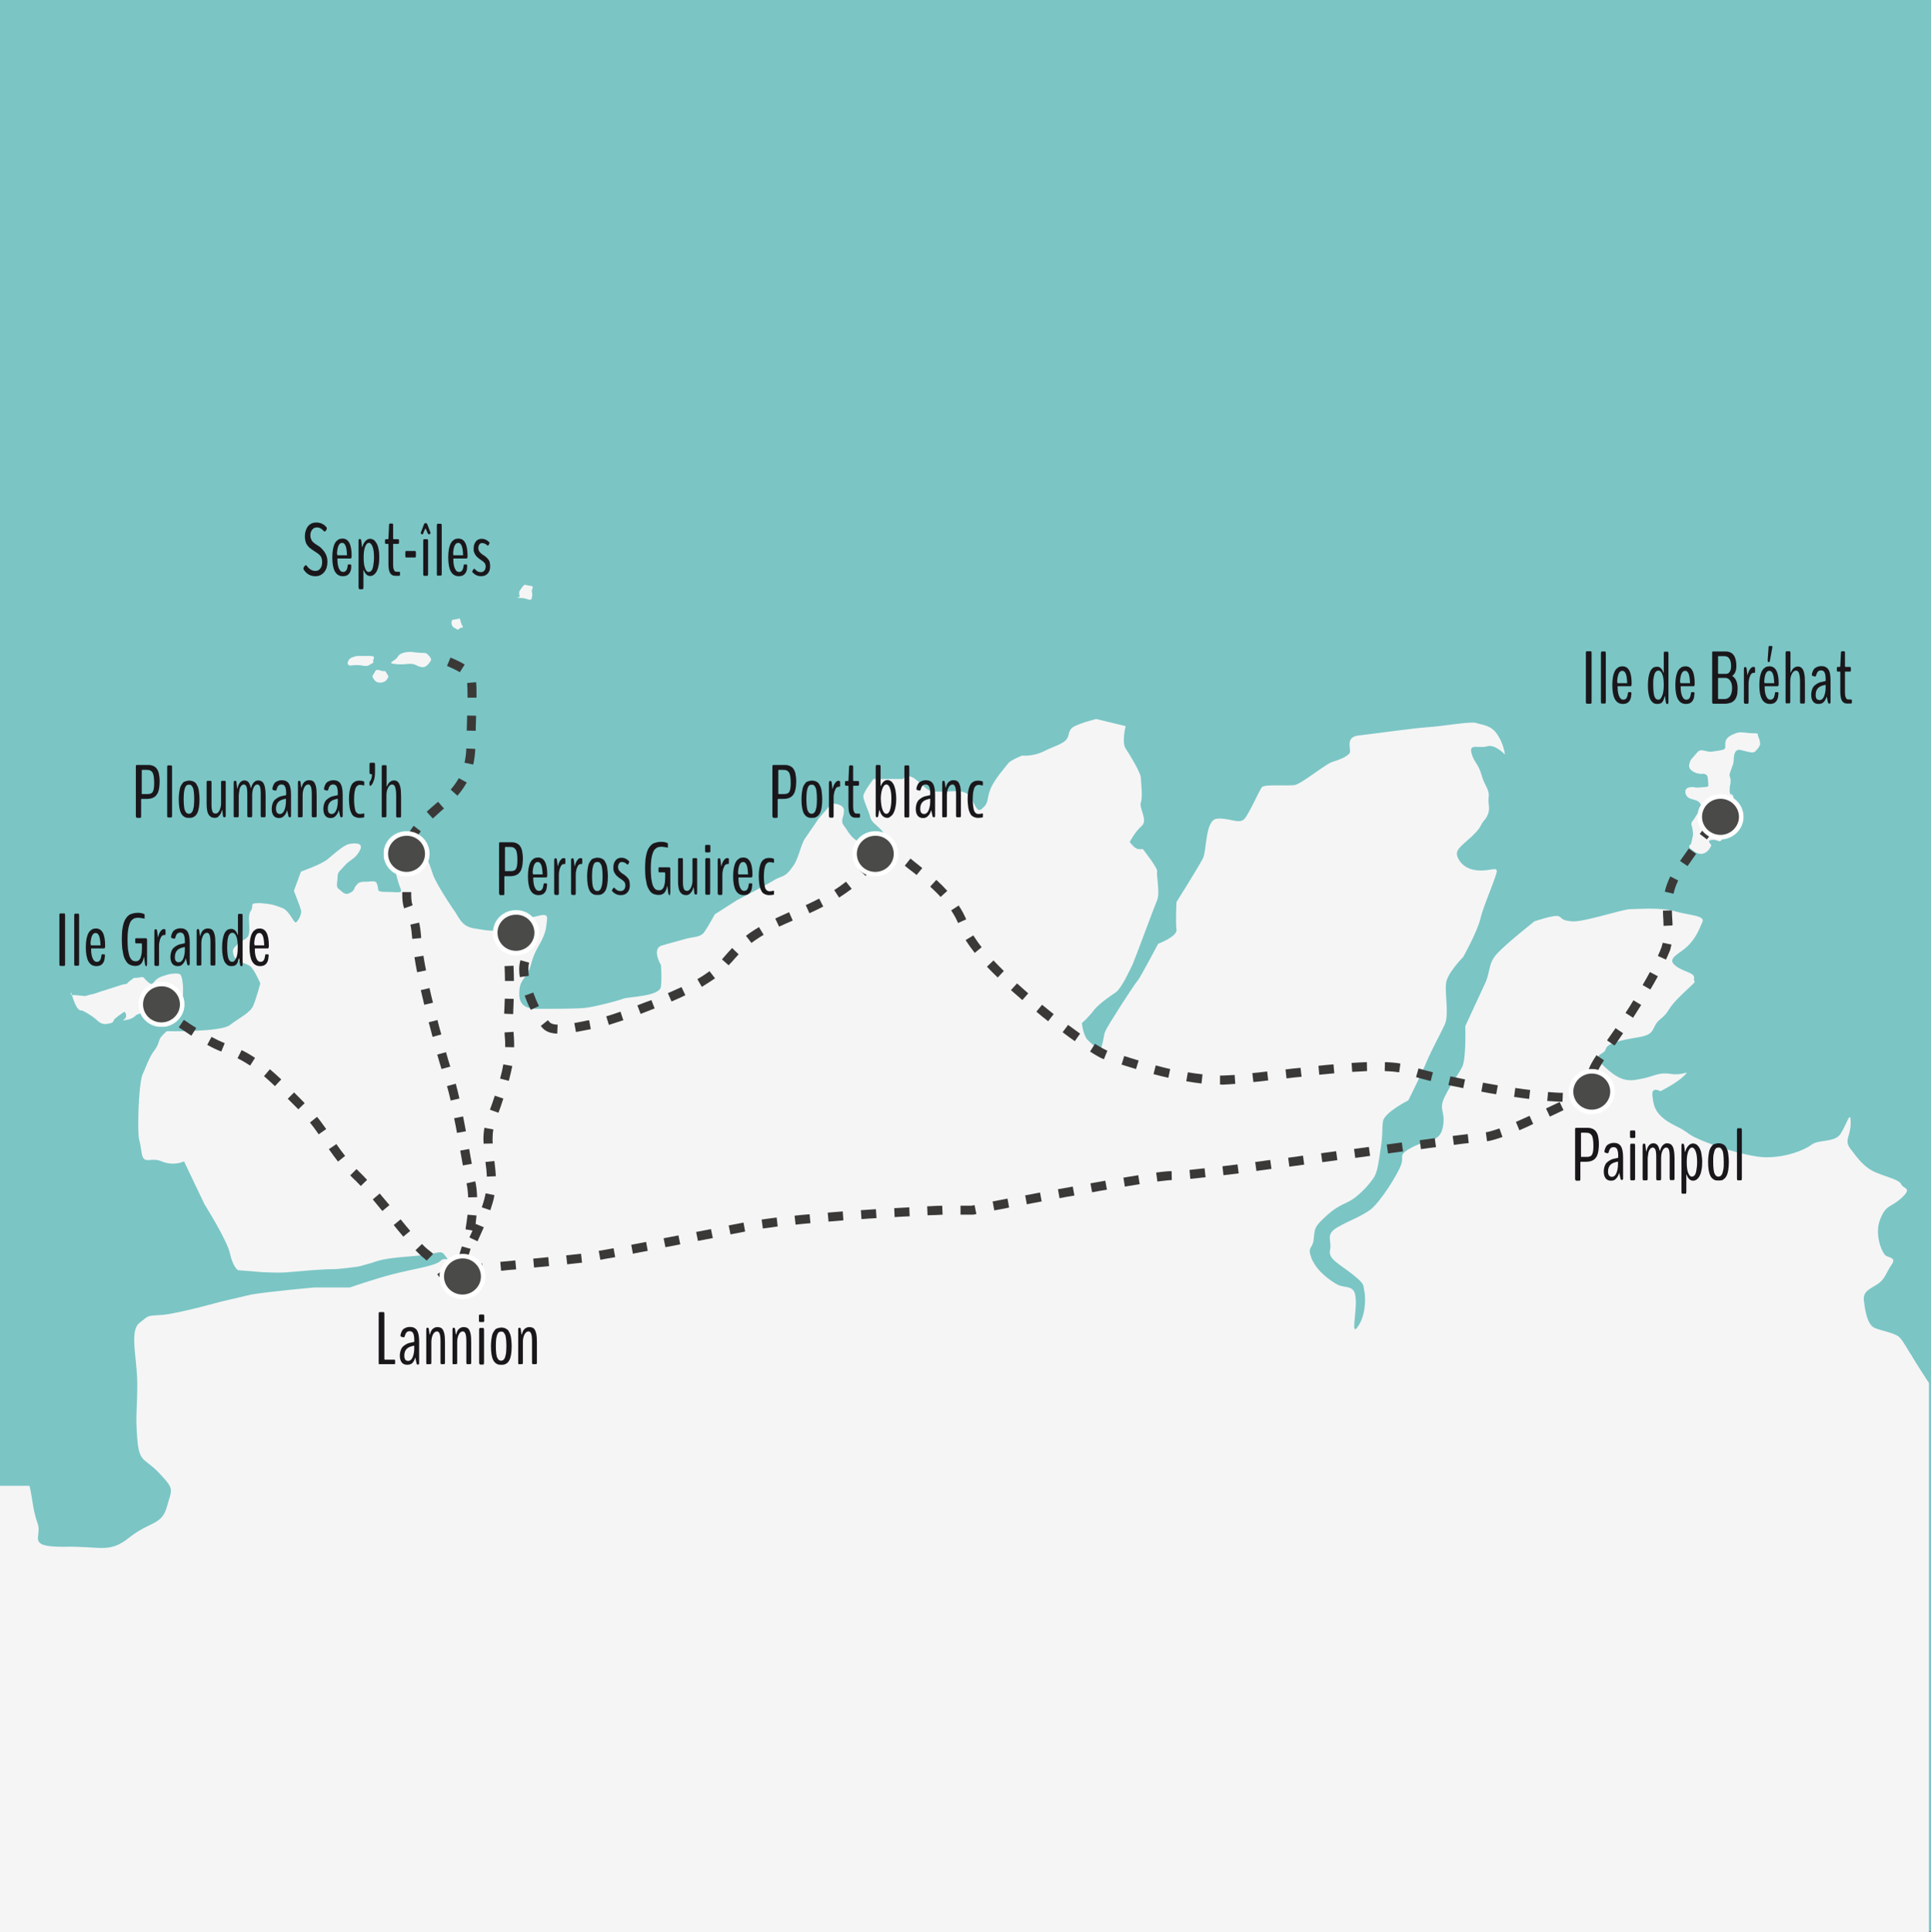 <?xml version="1.0" encoding="utf-8"?>
<!-- Generator: Adobe Illustrator 24.0.0, SVG Export Plug-In . SVG Version: 6.00 Build 0)  -->
<svg version="1.1" id="Calque_1" xmlns="http://www.w3.org/2000/svg" xmlns:xlink="http://www.w3.org/1999/xlink" x="0px" y="0px"
	 viewBox="0 0 949.5 950" style="enable-background:new 0 0 949.5 950;" xml:space="preserve">
<rect x="0" y="0" width="949.5" height="950" fill="#808080" stroke="none"/>
<style type="text/css">
	.st0{fill:#7BC5C5;}
	.st1{fill:#F5F5F5;}
	.st2{fill:#3A3938;}
	.st3{clip-path:url(#SVGID_2_);}
	.st4{fill:#4A4A49;stroke:#FFFFFF;stroke-width:2.247;stroke-miterlimit:10;}
	.st5{clip-path:url(#SVGID_4_);}
	.st6{clip-path:url(#SVGID_6_);}
	.st7{clip-path:url(#SVGID_8_);}
	.st8{clip-path:url(#SVGID_10_);}
	.st9{clip-path:url(#SVGID_12_);}
	.st10{clip-path:url(#SVGID_14_);}
	.st11{enable-background:new    ;}
	.st12{fill:#1A171B;}
</style>
<g id="mer">
	<g>
		<rect class="st0" width="949.5" height="949.5"/>
	</g>
</g>
<g id="Calque_6">
	<g>
		<path class="st1" d="M14.5,730.5c1.5,6,1.5,11.5,4,18.5c2.5,6.5-6,11.5,12.5,11.5c18.5-0.5,22.5,3.5,32.5-4.5s16-6,18.5-15
			s4-8.5-3.5-16.5c-7.5-8-10-5-11-17c-1-12,0-14.5,0-27s-4-26,1-30s3.5-3.5,11-4c7.5-0.5,29-6.5,29-6.5s6.5-1.5,15-3.5
			c8.5-1.5,31-3.5,31-3.5H172c0,0,11.5-4,21-6.5c9.5-2.5,21-4,23.5-6.5s5,1,2.5-2.5c-2.5-3.5-2.5-1-15,0c-12.5,1-16,1.5-21.5,3.5
			c-6,1.5-3.5,1.5-12.5,2.5c-9,1-2.5,0-16.5,1c-14,1-11.5,1.5-24,1c-12.5-1-12.5-1-12.5-1s-2.5-1.5-4-8.5c-1.5-6.5-12.5-24-12.5-24
			l-10-21c0,0-5,2.5-11,0s-9,2.5-10-5s-1.5-3.5-1.5-14c0-11,1-21,2-23.5c1-2,3.5-9,5.5-11.5s2.5-4.5,3-6s3.5-4,3.5-4s26.5,0.5,31-3
			c4.5-3.5,10-6,11.5-9.5c1.5-3.5,3.5-11,3.5-11s-3-7-5-8.5s-7-2-8-5c-1-3-0.5-3.5,2-6c3-2.5,5-2,5.5-5.5c0.5-3.5-1-8.5,1-11
			c1.5-2.5-1.5-3.5,4.5-3.5c6,0.5,7,1,11,2.5c3.5,1.5,5.5,7.5,6.5,7c1-0.5,3-4,2.5-6c-0.5-2-3.5-9.5-3.5-9.5l3.5-9.5
			c0,0,10-3.5,13-6c3-2.5,8-7,10.5-7.5s7.5-1,5.5,3c-2,4-4.5,4.5-7,7c-2.5,3-4,3.5-4,6s-1,5,0.5,6s3,3.5,5.5,2c2.5-1,2-2.5,3-3.5
			c1-1,1-2,4.5-2c3.5,0,5.5-1,6,1.5c1,2.5-1,3.5,4.5,3.5s8,1,7-1.5c-1-2.5-2-6-2.5-8.5c-0.5-2-1-6-1-6s4.5-4,6-4c1,0,8.5,0.5,10.5,4
			c2,3.5,2,6,4,10c2,4,5.5,9.5,8.5,14c3.5,4.5,4,9,11,10c6.5,1,10,2,13.5-0.5c3.5-2.5,8.5-5.5,12.5-5c4,0.5,10-3.5,9.5,1
			c-0.5,4.5-0.5,6-3,11c-2.5,4.5-3.5,6-5,11.5c-1.5,5.5-5,7-5.5,11.5c-0.5,4.5-0.5,10,8.5,10c8.5,0,19.5,0,24-0.5s16-3.5,18.5-4.5
			c2.5-1,18-1,18.5-6c0.5-4.5,0-10.5,0-10.5s-4.5-7.5,0-9.5c5-1.5,9-2.5,12.5-3.5c3.5-1,7-0.5,9-3.5s5-8.5,5-8.5l11-7
			c0,0,15.5-8,18.5-10c3.5-2,5-1,8.5-6c3.5-4.5,4-11,6.5-14.5c2.5-3.5,6.5-9.5,6.5-9.5l6.5-7.5c0,0,6,0,6,3.5s-2,5,0,7.5
			c2,2.5,3.5,6.5,8.5,8.5c5,1.5,9,5.5,11,2c2-3.5,2.5-3.5,0-7s-6-5-6.5-7.5s-3.5-8.5-3.5-10.5s5-8.5,5-8.5H444c0,0,2-3,6,0
			c4,3,6,6,8.5,6c2,0.5,11,0,11,0s4.5-0.5,7,2s3.5,9.5,6.5,6.5c3.5-3,2-4.5,4-9.5s7.5-11,9-13c1.5-1.5,6.5-3.5,6.5-3.5
			s5.5,0.5,10.5-2c5-2.5,9-3.5,11-5.5c2-2,1-4,3-6c2-2,12-4.5,12-4.5l14.5,3.5c0,0-2,8,0,11s7.5,12,7.5,14.5s1,9,0,12
			c-1,3,3.5,8.5,0.5,11.5c-3.5,3-6,8-6,8s2.5,3.5,4.5,3.5c2,0,2,0,2,0s7.5,9.5,7,11c-0.5,1.5,1.5,10.5,0,14s-10.5,28-12,31.5
			c-1.5,3-5.5,12-8.5,14c-3,2-8,5.5-10.5,8.5c-2.5,3.5-6,6.5-6,6.5s0.5,6,3,8.5c2.5,2.5,6,5,6,5c2-5.5,1.5-7,2.5-9.5
			s14.5-23.5,16-25c1-1,10-18,10-18s9.5-3.5,9-7c-0.5-3.5,0-13.5,0-13.5s11-17.5,13-21.5c2-4,1-19,7-19.5c6-0.5,11,3,13.5,0
			c2.5-3,7-13.5,8.5-15.5c1.5-1.5,12-0.5,16-1c3.5-0.5,16-11,19-11.5c3-1,6-2,8-4c1.5-2-3-8.5,5.5-9c8.5-1,26-3.5,33.5-4
			s21-3,23.5-2c3,1,7.5,1,10.5,6c3,4.5,3.5,9.5,3.5,9.5s-5-5.5-9-4c-4,1-8.5-1.5-7.5,3s3.5,5.5,5,11c1.5,5.5,4,7,3.5,11
			c-0.5,4,1.5,6-1.5,10.5c-3.5,4-1,3-6.5,8.5c-6,5.5-9,7-7,11c2,4,6,6,11,6s7.5-1.5,8,0c0.5,1.5-6.5,17-8,23.5
			c-1.5,6.5-8.5,19-8.5,19S711,479,711,484c-0.5,5,1.5,15-0.5,19.5c-2,4.5-6.5,12.5-9,18.5s-9,19-9,19s-12,6-12.5,10.5
			c-0.5,4,0,6-1,12.5c-1,6.5-1.5,12-3.5,15c-2,3-5.5,7-9.5,10c-4,3-7.5,3-13.5,8.5c-6,5.5-6,6-6.5,11.5c-0.5,5.5-3.5,3.5-1,10
			c3,6.5,9,10.5,12.5,12.5c3.5,2,8.5,0,9,6c1,6-2.5,20,1,15c4-5.5,4-13.5,3.5-17c-1-3.5,1-3.5-6-9c-7-5.5-12-7.5-11-12
			c1-4.5-2.5-7.5,3.5-11c6-3.5,11-5,16-8.5c5-3.5,14-18,15.5-22.5c1.5-4.5-2-4.5,5.5-8.5c7.5-4,13.5-2,15-10s-2.5-8,1-15
			s6.5-10.5,8.5-14.5c2-4,1.5-20,1.5-20s6.5-14,9.5-20.5c3-6,1.5-10,6-15s18.5-16,18.5-16s10-3.5,12-2.5c2,1,1,2,6.5,2.5
			c5.5,0.5,25-6,28.5-6s15.5-1,22,1c6.5,2,15.5,2,13.5,5.5c-1.5,3.5-3,7.5-7,11.5c-4,4-10.5,6-6.5,9.5c4,3.5,10,3.5,9.5,6.5
			c-0.5,3,3-0.5-5.5,7.5c-8.5,8-6,8.5-11,12.5s-1.5,7.5-11,9c-9,1.5-15.5,3-16,6c-1,3-7.5,2-0.5,8.5c7,6.5,11,7.5,17.5,6
			c6.5-1,8.5-3.5,15-2.5s10-2.5,6.5,1c-3.5,3.5-11.5,7.5-11.5,7.5s-4.5-2.5-4,2s1,7.5,5,11c4,3.5,8.5,4.5,13,8
			c4.5,3.5,28,11.5,38,11.5s18.5-3.5,22-6c3.5-3,11.5-1,14.5-5.5c3-4.5,5-12.5,5-5.5s-3.5,8.5,0,13c3.5,4.5,6.5,9,12.5,11.5
			c6,2.5,11.5,3.5,12.5,6c1,2,5.5,1.5,0,6.5c-5.5,5-7.5,3-10.5,10.5c-3,7.5,1,17,3,18c2,1,5,1,2.5,4.5c-2.5,3.5-3,7-7,9.5
			c-4,2.5-7,3.5-6.5,8c0.5,4,1.5,12,5.5,13.5c4,1.5,10,2.5,12,4.5c2,2,4.5,7,6,9c1,2,8.5,13.5,8.5,13.5v270H0V730.5L14.5,730.5
			L14.5,730.5z"/>
	</g>
	<g>
		<path class="st1" d="M830,392c1,1,3.5,1,5,2s2,3.5,2,3.5s-1,0.5-3,3.5c-1.5,3-3,3-2,5.5c0.5,2,0.5,4,0.5,4l-1,4.5c0,0-2,1,0,2.5
			c2,1.5,4,3,6.5,2c2.5-1,3.5-4,3.5-4s-2.5-2.5,0-2.5c2.5-0.5,3.5,1,4.5,0.5c1-0.5,1.5-3.5,1.5-3.5s0.5-4.5,0.5-6.5
			c0.5-2-1.5-2.5,0-5c1.5-2,2-1.5,3-3.5s2-2.5,1-4c-0.5-1-1.5,0.5-1.5-2.5c0-3,0.5-2,0.5-5c-0.5-3-1-1.5,0-4.5c1-3,1.5-3.5,1.5-5.5
			c0-2,0.5-4,1.5-4.5c1-0.5,1-0.5,3,0c2,0.5,5,1.5,6,0.5c1-1,2-2,2.5-3.5c0-1.5-0.5-3-1-4c-0.5-1,1-1.5-2.5-1.5s-6-1-8.5,0
			c-2.5,1-4.5,2-5,4c-0.5,1.5,0.5,3.5-1,4c-1.5,0.5-2,0.5-5.5,1c-3.5,0.5-5.5-2-7.5,0.5s-3,3-3.5,4.5c-0.5,1.5-1,3,1,4.5
			c2,1.5,4.5,1.5,4.5,1.5s2-0.5,3,1c0.5,1.5,0.5,5,0.5,5s-0.5,0.5-2,0.5s-3.5,0.5-5,0C826.5,386.5,829,391.5,830,392z"/>
	</g>
	<g>
		<path class="st1" d="M39,496.5c1.5,1-0.5-1,4.5,2c5,3,5,5,8.5,5c3-0.5,3.5-0.5,4-2c0.5-1,5-4,5-4s1,0,1,2s-3.5,2.5,0,2
			c3.5-0.5,5-2.5,5-2.5l4-1.5c0,0-1,2.5,0,3c1,1,1,1,5,0.5c4-0.5,4.5,0.5,6.5-1.5c2.5-2,3.5-1.5,5.5-6c2-4.5,2-4.5,2-4.5s0-2,0-3.5
			c0-1.5-0.5-6-1.5-6.5c-1-0.5-3-0.5-5.5,0c-3,1-4,1-6,2.5c-2,1.5-1.5,3.5-4,1.5c-2.5-2-2-3-4-2.5c-2,0.5-2.5,0-3.5,0.5
			c-1,1-1.5,1-2.5,2c-0.5,1-2.5,1-2.5,1s-9.5,3-11,3.5c-1.5,0.5-2.5,1-5,1.5c-2.5,0.5-1.5,1-5,0.5c-3.5-0.5-4,0-4.5-0.5
			c-0.5-0.5,0-1,0-1S37,495.5,39,496.5z"/>
	</g>
	<g>
		<path class="st1" d="M189.5,330c-3,0-4-1.5-5,0c-0.5,1.5-2,2-1,3.5c1,1.5,2,2.5,4.5,2s3-3,3-3L189.5,330z"/>
	</g>
	<g>
		<path class="st1" d="M202,320.5c-2.5,0-5.5,0.5-6.5,2.5c-1,2-6,3-1,3.5c5,0.5,6-0.5,8.5,0c2.5,0.5,1.5,1,4.5,1.5
			c2.5,0.5,4.5-3.5,4.5-3.5s0-1-1-2c-1-1-1-1.5-3-1.5S202,320.5,202,320.5z"/>
	</g>
	<g>
		<path class="st1" d="M226,304c-2.5,1-4,0-4,2s1,2.5,2,3s1,1,2,0c1-1,2.5,0.5,1-2C226,304,226,304,226,304z"/>
	</g>
	<g>
		<path class="st1" d="M258,287.5c-0.5,0-2.5,3-2.5,3s-0.5,1,0,2.5c0.5,1-3.5,1,0.5,1c3.5,0,5,2,5.5,0c0.5-2,0-2.5,0-3.5
			s1.5-2.5-1-2.5C258,287.5,258,287.5,258,287.5z"/>
	</g>
	<g>
		<path class="st1" d="M175.5,322.5c-2,0.5-3.5,1-4,2c-0.5,1-1,2,0,2.5s1,0,4,0c3,0,4.5,1,6,0c1.5-1,2.5-1,2-2
			c-0.5-0.5,2-2.5-1.5-2.5c-3.5,0-4.5,0-4.5,0"/>
	</g>
</g>
<g id="Calque_1_1_">
	<g>
		<path class="st2" d="M230.1,626.3l-0.4-4.4c2-0.2,4.5-0.4,7.4-0.7l0.4,4.4C234.6,625.8,232.1,626.1,230.1,626.3z M246.4,624.8
			l-0.4-4.4c2.4-0.2,4.9-0.5,7.4-0.7l0.4,4.4C251.2,624.3,248.8,624.5,246.4,624.8z M262.6,623.2l-0.4-4.4c2.5-0.2,5-0.5,7.4-0.7
			l0.4,4.4C267.6,622.7,265.1,623,262.6,623.2z M278.9,621.6l-0.5-4.4c2.8-0.3,5.3-0.6,7.3-0.8l0.5,4.4
			C284.2,621,281.7,621.3,278.9,621.6z M295.2,619.4l-0.8-4.4c2.1-0.4,4.5-0.8,7.3-1.3l0.8,4.4C299.7,618.5,297.3,619,295.2,619.4z
			 M311.2,616.4l-0.8-4.4c2.3-0.4,4.7-0.9,7.3-1.4l0.8,4.4C316,615.4,313.6,615.9,311.2,616.4z M327.2,613.2l-0.9-4.4l7.3-1.4
			l0.9,4.4L327.2,613.2z M343.2,610.1l-0.9-4.4l7.3-1.4l0.9,4.4L343.2,610.1z M359.2,606.9l-0.9-4.4l7.3-1.4l0.8,4.4L359.2,606.9z
			 M375.1,604l-0.6-4.4c2.3-0.3,4.8-0.7,7.4-1l0.5,4.4C379.9,603.4,377.4,603.7,375.1,604z M391.2,602.1l-0.5-4.4
			c2.4-0.3,4.9-0.5,7.4-0.7l0.4,4.4C396.1,601.6,393.6,601.8,391.2,602.1z M407.4,600.6l-0.4-4.4c2.5-0.2,4.9-0.4,7.4-0.6l0.3,4.4
			C412.3,600.2,409.9,600.4,407.4,600.6z M423.6,599.4l-0.3-4.4c2.5-0.2,5-0.3,7.4-0.5l0.3,4.4C428.6,599,426.1,599.2,423.6,599.4z
			 M439.9,598.4l-0.2-4.4c2.6-0.1,5.1-0.3,7.4-0.4l0.2,4.4C445,598.1,442.5,598.2,439.9,598.4z M456.1,597.5l-0.2-4.4
			c3.8-0.2,6.4-0.3,7.4-0.3l0.2,4.4C462.5,597.3,459.9,597.4,456.1,597.5z M478,597.2C478,597.2,478,597.2,478,597.2h-5.7v-4.4h5.4
			l1.5-0.3l0.9,4.4l-1.6,0.3C478.2,597.2,478,597.2,478,597.2z M488.9,595.1l-0.8-4.4c2.2-0.4,4.6-0.9,7.3-1.4l0.8,4.4
			C493.5,594.3,491.1,594.7,488.9,595.1z M504.9,592.1l-0.8-4.4c2.4-0.4,4.8-0.9,7.3-1.4l0.8,4.4
			C509.7,591.2,507.3,591.6,504.9,592.1z M521,589.1l-0.8-4.4c2.4-0.4,4.9-0.9,7.3-1.3l0.8,4.4C525.8,588.2,523.4,588.6,521,589.1z
			 M537,586.2l-0.8-4.4c2.5-0.4,4.9-0.9,7.3-1.3l0.8,4.4C541.9,585.3,539.5,585.7,537,586.2z M553.1,583.4l-0.7-4.4
			c2.6-0.4,5-0.8,7.3-1.2l0.7,4.4C558.1,582.6,555.6,583,553.1,583.4z M569.1,580.9l-0.6-4.4c3.6-0.5,6.1-0.7,7.6-0.7l0.1,4.4
			C574.9,580.2,572.5,580.5,569.1,580.9z M585.3,579.6l-0.4-4.4c2.1-0.2,4.6-0.5,7.4-0.8l0.5,4.4C590,579.1,587.5,579.4,585.3,579.6
			z M601.6,577.8l-0.5-4.4c2.3-0.3,4.8-0.6,7.4-0.9l0.6,4.4C606.4,577.2,604,577.5,601.6,577.8z M617.8,575.7l-0.6-4.4l7.4-1
			l0.6,4.4L617.8,575.7z M634,573.6l-0.6-4.4l7.3-1l0.6,4.4L634,573.6z M650.2,571.4l-0.6-4.4l7.4-1l0.6,4.4L650.2,571.4z
			 M666.4,569.3l-0.6-4.4l7.3-1l0.6,4.4L666.4,569.3z M682.5,567.1l-0.6-4.4l7.4-1l0.6,4.4L682.5,567.1z M698.7,565l-0.6-4.4
			c2.6-0.3,5-0.7,7.4-1l0.6,4.4C703.7,564.3,701.3,564.6,698.7,565z M714.9,562.9l-0.6-4.4c2.8-0.3,5.3-0.7,7.4-0.9l0.5,4.4
			C720.1,562.2,717.7,562.5,714.9,562.9z M731.2,561.1l-0.6-4.4c1-0.1,2.9-0.6,6.7-1.9l1.5,4.2C735.4,560.2,732.9,560.9,731.2,561.1
			z M747.1,555.7l-1.7-4.1c2-0.9,4.3-1.9,6.7-3l1.8,4C751.5,553.8,749.2,554.8,747.1,555.7z M762.1,549l-1.9-4
			c2.3-1.1,4.6-2.2,6.7-3.2l1.9,4C766.7,546.8,764.4,547.9,762.1,549z M776.8,541.8l-2-4c4-2,6.6-3.3,6.6-3.3l2,4
			C783.5,538.5,780.9,539.8,776.8,541.8z"/>
	</g>
	<g>
		<path class="st2" d="M227.4,625.1l-3.9-2.1c0,0,1.4-2.6,3.4-6.5l4,2C228.9,622.4,227.5,625,227.4,625.1z M234.8,610.3l-4-1.9
			c1.1-2.3,2.1-4.6,3-6.7l4.1,1.7C236.9,605.6,235.9,607.9,234.8,610.3z M241.1,595l-4.2-1.4c0.9-2.6,1.5-4.9,1.9-6.9l4.3,0.9
			C242.8,589.8,242,592.3,241.1,595z M239.4,578.5c-0.1-2.3-0.3-4.5-0.7-7.2l4.4-0.5c0.3,2.7,0.6,5.1,0.7,7.5L239.4,578.5z
			 M237.8,562.3c0-0.7-0.1-1.5-0.1-2.2c0-2,0.2-3.9,0.5-5.6l4.4,0.8c-0.3,1.5-0.4,3.1-0.4,4.9c0,0.7,0,1.3,0.1,2L237.8,562.3z
			 M245.1,547.1l-4.2-1.5c0.7-1.9,1.6-4.4,2.4-6.9l4.2,1.4C246.7,542.7,245.8,545.2,245.1,547.1z M768.3,541.7
			c-2.2-0.1-4.8-0.2-7.5-0.4l0.4-4.4c2.7,0.2,5.1,0.4,7.3,0.4L768.3,541.7z M777.6,541.3l-0.7-4.4c2.4-0.4,3.2-0.9,3.4-1l0-0.7
			l4.4,0l0,0.8C784.7,538.8,782.3,540.6,777.6,541.3z M751.9,540.3c-2.4-0.3-4.8-0.6-7.4-1l0.6-4.4c2.5,0.4,5,0.7,7.3,1L751.9,540.3
			z M735.7,538c-2.5-0.4-4.9-0.8-7.3-1.3l0.8-4.4c2.4,0.4,4.8,0.9,7.3,1.3L735.7,538z M719.5,535c-2.5-0.5-4.9-1-7.3-1.5l1-4.3
			c2.3,0.5,4.7,1,7.2,1.5L719.5,535z M599.9,533.2l0-4.4c0.4,0,0.7,0,1.1,0c1.7,0,3.7-0.2,6.1-0.3l0.3,4.4c-2.5,0.2-4.6,0.3-6.4,0.4
			C600.7,533.2,600.3,533.2,599.9,533.2z M590.8,532.7c-2.4-0.3-4.9-0.6-7.5-1.1l0.8-4.4c2.5,0.4,4.9,0.8,7.2,1L590.8,532.7z
			 M616.3,532l-0.5-4.4c2.3-0.2,4.8-0.5,7.3-0.8l0.5,4.4C621.2,531.5,618.7,531.8,616.3,532z M703.5,531.5c-2.7-0.7-5.2-1.3-7.2-1.9
			l1.2-4.3c2,0.6,4.4,1.2,7.1,1.9L703.5,531.5z M250.2,531.4l-4.3-1.1c0.7-2.5,1.2-4.8,1.6-7l4.4,0.8
			C251.4,526.4,250.9,528.8,250.2,531.4z M632.6,530.2l-0.5-4.4c2.4-0.3,4.9-0.6,7.4-0.8l0.5,4.4C637.4,529.6,635,529.9,632.6,530.2
			z M574.5,529.9c-2.3-0.5-4.7-1.1-7.3-1.8l1.1-4.3c2.5,0.7,4.9,1.3,7.1,1.8L574.5,529.9z M648.7,528.4l-0.4-4.4
			c2.5-0.3,5-0.5,7.4-0.7l0.4,4.4C653.6,527.9,651.2,528.2,648.7,528.4z M688,527.2c-2-0.3-4.4-0.5-7.1-0.6l0.1-4.4
			c2.9,0.1,5.5,0.3,7.6,0.7L688,527.2z M785.4,527.2l-4.2-1.5c0.7-1.8,1.7-3.8,3.8-6.9l3.7,2.5C786.9,524.1,786,525.7,785.4,527.2z
			 M664.9,527l-0.3-4.4c2.7-0.2,5.2-0.3,7.5-0.4l0.1,4.4C670,526.7,667.5,526.9,664.9,527z M558.6,525.6c-2.6-0.8-5-1.5-7.1-2.2
			l1.3-4.2c2.1,0.7,4.5,1.4,7.1,2.2L558.6,525.6z M542.8,520.8c-1.6-0.6-3.9-1.9-6.8-3.8l2.4-3.8c3.4,2.1,5.2,3,6.1,3.4L542.8,520.8
			z M252.8,514.9l-4.4-0.1c0-0.4,0-0.8,0-1.2c0-1,0-2-0.1-2.9c-0.1-1.1-0.2-2.2-0.2-3.1l4.4-0.3c0.1,0.9,0.1,1.9,0.2,3
			c0.1,1,0.1,2.1,0.1,3.2C252.8,514,252.8,514.4,252.8,514.9z M793.8,514l-3.6-2.5l0.5-0.7c1.2-1.7,2.4-3.5,3.7-5.3l3.7,2.5
			c-1.2,1.8-2.5,3.6-3.7,5.4L793.8,514z M528.5,511.9c-1.9-1.3-3.9-2.8-6-4.4l2.7-3.6c2.1,1.5,4.1,3,5.9,4.3L528.5,511.9z
			 M274,508.2c-2.8-0.1-4.9-0.8-6.4-2c-0.5-0.4-1.1-1-1.7-1.8l3.5-2.8c0.6,0.7,0.9,1,1,1.1l0.1,0.1c0.4,0.3,1.3,0.9,3.7,1L274,508.2
			z M283.2,507.4l-0.8-4.4c1.6-0.3,3.1-0.6,4.6-0.9c0.9-0.2,1.8-0.4,2.7-0.5l0.8,4.4c-0.8,0.2-1.7,0.3-2.6,0.5
			C286.4,506.8,284.9,507.1,283.2,507.4z M299.4,503.9l-1.3-4.2c2.1-0.6,4.4-1.4,7-2.3l1.4,4.2C304,502.4,301.6,503.2,299.4,503.9z
			 M515.4,502.1c-2-1.5-3.9-3.1-5.8-4.7l2.8-3.4c1.9,1.5,3.8,3.1,5.7,4.6L515.4,502.1z M803,500.4l-3.7-2.4c1.4-2.1,2.7-4.2,3.9-6.2
			l3.8,2.3C805.7,496.2,804.3,498.3,803,500.4z M252.3,498.6l-4.4-0.2c0-0.7,0.1-1.4,0.1-2.2c0.1-1.4,0.1-3,0.2-5.2l4.4,0.1
			c-0.1,2.2-0.1,3.9-0.2,5.3C252.4,497.3,252.4,498,252.3,498.6z M315,498.5l-1.6-4.2c2.3-0.9,4.6-1.8,6.9-2.6l1.6,4.1
			C319.7,496.7,317.3,497.6,315,498.5z M261,496.5c-1.2-2.3-2.2-4.7-3-7l4.2-1.5c0.8,2.2,1.7,4.4,2.8,6.6L261,496.5z M330.2,492.4
			l-1.8-4.1c2.4-1,4.6-2.1,6.7-3l1.9,4C334.9,490.3,332.6,491.4,330.2,492.4z M502.7,491.7c-1.9-1.7-3.8-3.3-5.6-4.9l3-3.3
			c1.8,1.6,3.6,3.2,5.5,4.9L502.7,491.7z M811.5,486.5l-3.8-2.2c1.3-2.2,2.5-4.4,3.6-6.4l3.9,2.1C814.1,482,812.9,484.2,811.5,486.5
			z M345.1,485.2l-2.2-3.8c2.3-1.3,4.2-2.6,6-3.9l2.7,3.5C349.6,482.4,347.5,483.7,345.1,485.2z M248.3,482.3c0-2.3-0.1-4.7-0.2-7.3
			l4.4-0.2c0.1,2.7,0.2,5.1,0.2,7.5L248.3,482.3z M490.6,480.6c-1.9-1.8-3.7-3.6-5.3-5.3l3.2-3.1c1.6,1.7,3.3,3.4,5.1,5.2
			L490.6,480.6z M255.6,480.4c-0.2-1.3-0.3-2.5-0.3-3.7c0-1.7,0.2-3.2,0.6-4.6l4.3,1.2c-0.3,1-0.4,2.1-0.4,3.4c0,0.9,0.1,2,0.2,3.1
			L255.6,480.4z M358.3,474.6l-3.3-2.9c0.4-0.5,0.9-1,1.3-1.5c1.1-1.3,2.3-2.6,3.7-4.1l3.2,3.1c-1.3,1.4-2.4,2.6-3.5,3.9
			C359.2,473.6,358.7,474.1,358.3,474.6z M819.2,471.8l-4-1.8c0.7-1.5,1.3-3,1.8-4.3c0.2-0.7,0.4-1.4,0.6-2.2l4.3,0.9
			c-0.2,0.9-0.5,1.9-0.7,2.8C820.6,468.7,819.9,470.2,819.2,471.8z M479.3,468.5c-1.8-2.3-3.3-4.4-4.5-6.3l3.8-2.3
			c1.1,1.7,2.4,3.7,4.1,5.8L479.3,468.5z M247.6,466.2l0-0.7c-0.2-2.9-0.3-5.1-0.4-6.8l4.4-0.1c0,1.5,0.2,3.9,0.4,6.5l0,0.7
			L247.6,466.2z M258.3,465.4c-0.5-1.1-2.3-2-4.1-2.9l-0.8-0.4l2.1-3.9l0.8,0.4c2.3,1.2,4.9,2.5,6,5L258.3,465.4z M369.5,463.6
			l-2.7-3.5c0.6-0.4,1.2-0.9,1.9-1.4c1.4-1,2.9-1.9,4.5-2.9l2.3,3.8c-1.5,0.9-2.9,1.8-4.2,2.7C370.7,462.7,370.1,463.2,369.5,463.6z
			 M383.1,455.6l-1.9-4c2.1-1,4.2-1.9,6.8-3.1l1.8,4.1C387.3,453.7,385.2,454.6,383.1,455.6z M818,455.2c0-1-0.1-1.9-0.1-2.9
			c-0.1-1.5-0.2-3-0.2-4.6l4.4-0.1c0,1.5,0.1,3,0.2,4.4c0.1,1,0.1,2,0.1,3L818,455.2z M471.1,453.8c-0.9-2.1-2-4.1-3.4-6.2l3.7-2.4
			c1.5,2.2,2.7,4.5,3.7,6.8L471.1,453.8z M398,449l-1.8-4c2.5-1.1,4.6-2.2,6.6-3.2l2,3.9C402.7,446.8,400.5,447.9,398,449z
			 M412.6,441.3l-2.4-3.7c2.1-1.3,4-2.7,5.8-4.1l2.8,3.5C416.9,438.4,414.8,439.9,412.6,441.3z M462.5,441c-1.5-1.7-3.2-3.3-5.1-5.1
			l3-3.3c2,1.8,3.8,3.6,5.4,5.4L462.5,441z M822.9,439.4l-4.3-1c0.6-2.6,1.5-5,2.7-7.5l3.9,2C824.1,435.1,823.4,437.2,822.9,439.4z
			 M425.6,430.6l-3.2-3c1.7-1.8,3.1-3.6,4.4-5.5l3.7,2.5C429,426.7,427.4,428.7,425.6,430.6z M450.7,430.2c-1.2-1-2.4-1.9-3.6-2.8
			c-0.8-0.6-1.5-1.2-2.2-1.8l2.8-3.5c0.7,0.6,1.5,1.2,2.2,1.8c1.2,0.9,2.4,1.9,3.6,2.9L450.7,430.2z M829.8,425.8l-3.7-2.5
			c1.3-1.9,2.8-4,4.3-6.1l3.6,2.6C832.6,421.9,831.1,423.9,829.8,425.8z M438.1,419.8c-2.4-2.1-3.2-2.4-3.4-2.4c0.1,0,0.1,0,0.2,0
			l-3.1-3.1c0.9-0.9,1.9-1.3,3-1.3c0,0,0,0,0,0c1.9,0,3.7,1.3,6.3,3.5L438.1,419.8z M839.3,412.7l-3.5-2.7c1.6-2.1,3.2-4.1,4.5-5.9
			l3.5,2.7C842.5,408.6,840.9,410.5,839.3,412.7z M849.3,399.9l-2-1.6L846,399l1.4-0.7l-1.5-1.2l0.4-0.5l1.7,1.4l2-1
			c0.4,0.8,0.3,1.7-0.4,2.5L849.3,399.9z"/>
	</g>
	<g>
		<path class="st2" d="M220.9,631.1c-2.5,0-4.1-2.1-5.9-4.6l3.6-2.6c1.1,1.5,1.8,2.4,2.3,2.7c0,0,0.1-0.1,0.1-0.1l2.9,3.4
			C223,630.7,222,631.1,220.9,631.1z M221,626.6L221,626.6C221,626.6,221,626.6,221,626.6z M228.9,621.3l-4.1-1.7
			c0.8-2.1,1.6-4.4,2.3-6.8l4.3,1.2C230.6,616.7,229.8,619.1,228.9,621.3z M209.8,619.8c-0.4-0.4-0.8-0.7-1.2-1.1
			c-1.2-0.9-2.6-2.2-4.3-4l3.2-3.1c1.5,1.6,2.8,2.7,3.9,3.5c0.6,0.5,1.1,0.9,1.6,1.4L209.8,619.8z M198.3,608
			c-1.5-1.8-3.1-3.7-4.7-5.7l3.4-2.8c1.6,2,3.2,3.9,4.7,5.7L198.3,608z M233.3,605.2l-4.4-0.8c0.4-2.4,0.7-4.8,1-7.2l4.4,0.4
			C234.1,600.2,233.8,602.7,233.3,605.2z M188,595.4c-1.8-2.2-3.3-4-4.7-5.7l3.4-2.9c1.4,1.7,2.9,3.5,4.8,5.7L188,595.4z
			 M230.2,588.7c-0.1-2.7-0.4-5-0.8-6.9l4.3-1c0.5,2.2,0.8,4.8,0.9,7.8L230.2,588.7z M177.4,583.1c-1.4-1.5-2.7-2.8-4-4
			c-0.4-0.4-0.8-0.8-1.2-1.2l3.1-3.1c0.4,0.4,0.7,0.7,1.1,1.1c1.3,1.2,2.7,2.7,4.1,4.2L177.4,583.1z M227.6,573
			c-0.4-2.3-0.8-4.7-1.3-7.3l4.4-0.8c0.4,2.6,0.9,5,1.3,7.3L227.6,573z M166.2,571.1c-1.4-1.8-2.8-3.7-4.5-6.1l3.7-2.5
			c1.6,2.3,2.9,4.1,4.3,5.8L166.2,571.1z M156.7,557.7c-1.5-2.2-2.9-4.1-4.3-5.8l3.5-2.8c1.5,1.8,2.9,3.8,4.5,6L156.7,557.7z
			 M224.7,557c-0.4-2.4-0.9-4.8-1.4-7.2l4.4-0.9c0.5,2.4,0.9,4.9,1.4,7.3L224.7,557z M146.7,545.4c-0.6-0.6-1.2-1.2-1.8-1.8
			l-3.4-3.4l3.1-3.1l3.4,3.4c0.6,0.6,1.3,1.3,1.8,1.9L146.7,545.4z M221.6,541.1c-0.6-2.6-1.2-5-1.8-7.1l4.3-1.2
			c0.6,2.2,1.2,4.6,1.8,7.3L221.6,541.1z M135.2,534c-2-1.9-3.8-3.5-5.4-4.9l2.9-3.4c1.7,1.4,3.5,3.1,5.6,5L135.2,534z M217.1,525.6
			c-0.7-2.2-1.4-4.6-2.1-7.1l4.3-1.2c0.7,2.5,1.4,4.9,2.1,7.1L217.1,525.6z M123,523.9c-2-1.3-4-2.5-6.2-3.6l2-4
			c2.3,1.1,4.5,2.4,6.6,3.8L123,523.9z M108.8,517c-2.1-0.8-4.4-1.9-6.9-3.3l2.1-3.9c2.4,1.3,4.5,2.3,6.5,3.1L108.8,517z
			 M212.7,509.8c-0.6-2.3-1.3-4.8-1.9-7.2l4.3-1.1c0.6,2.4,1.2,4.8,1.9,7.1L212.7,509.8z M94.1,509.2c-2-1.3-4.1-2.7-6.2-4.1
			l2.5-3.7c2.1,1.5,4.2,2.8,6.1,4L94.1,509.2z M80.6,499.8c-3.6-2.7-5.9-4.5-6-4.6l2.8-3.5c0,0,2.3,1.9,5.8,4.5L80.6,499.8z
			 M208.6,494c-0.6-2.4-1.1-4.9-1.7-7.2l4.3-1c0.5,2.4,1.1,4.8,1.7,7.2L208.6,494z M205.1,478c-0.5-2.7-1-5.1-1.3-7.4l4.4-0.7
			c0.3,2.2,0.8,4.6,1.3,7.2L205.1,478z M202.7,461.6c-0.2-2.8-0.5-5.1-0.9-7l4.3-1c0.5,2.1,0.8,4.6,1,7.6L202.7,461.6z M198.7,446.6
			c-0.6-1.8-0.9-3.9-0.9-6.6v-1.4h4.4v1.4c0,2.9,0.4,4.3,0.7,5.1L198.7,446.6z M202.2,429.7h-4.4v-7.4h4.4V429.7z M203.5,414.5
			l-4.1-1.7c1-2.3,2.3-4.6,4-6.8l3.5,2.7C205.5,410.6,204.4,412.6,203.5,414.5z M212.8,402.4l-3-3.3c1.4-1.3,2.8-2.5,4.2-3.7
			l1.4-1.2l2.9,3.3l-1.4,1.2C215.5,400,214.2,401.2,212.8,402.4z M224.9,391.2l-3.3-3c1.6-1.8,2.9-3.7,4-5.6l3.9,2.1
			C228.2,387,226.8,389.1,224.9,391.2z M232.7,375.9l-4.3-0.9c0.5-2.1,0.8-4.5,0.9-7l4.4,0.2C233.6,371,233.2,373.6,232.7,375.9z
			 M233.9,359.3l-4.4-0.1l0.2-7.4l4.4,0.1L233.9,359.3z M234.3,343l-4.4,0l0-1c0-2.7-0.1-4.6-0.2-6.2l4.4-0.4
			c0.2,1.7,0.2,3.8,0.2,6.6L234.3,343z M226.1,330.5c-1.6-1-3.8-2-6.3-3.1l1.7-4.1c2.8,1.1,5.1,2.3,7,3.4L226.1,330.5z"/>
	</g>
	<g>
		<defs>
			<rect id="SVGID_1_" x="834.7" y="390.5" width="22.6" height="22.2"/>
		</defs>
		<clipPath id="SVGID_2_">
			<use xlink:href="#SVGID_1_"  style="overflow:visible;"/>
		</clipPath>
		<g class="st3">
			<path class="st4" d="M856.2,401.6c0,5.5-4.6,10-10.2,10c-5.6,0-10.2-4.4-10.2-10s4.6-10,10.2-10
				C851.6,391.6,856.2,396.1,856.2,401.6"/>
		</g>
	</g>
	<g>
		<defs>
			<rect id="SVGID_3_" x="771.5" y="525.6" width="22.6" height="22.2"/>
		</defs>
		<clipPath id="SVGID_4_">
			<use xlink:href="#SVGID_3_"  style="overflow:visible;"/>
		</clipPath>
		<g class="st5">
			<path class="st4" d="M792.9,536.7c0,5.5-4.6,10-10.2,10c-5.6,0-10.2-4.4-10.2-10c0-5.5,4.6-10,10.2-10
				C788.4,526.7,792.9,531.2,792.9,536.7"/>
		</g>
	</g>
	<g>
		<defs>
			<rect id="SVGID_5_" x="419.2" y="408.6" width="22.6" height="22.2"/>
		</defs>
		<clipPath id="SVGID_6_">
			<use xlink:href="#SVGID_5_"  style="overflow:visible;"/>
		</clipPath>
		<g class="st6">
			<path class="st4" d="M440.6,419.8c0,5.5-4.6,10-10.2,10c-5.6,0-10.2-4.4-10.2-10s4.6-10,10.2-10
				C436.1,409.7,440.6,414.3,440.6,419.8"/>
		</g>
	</g>
	<g>
		<defs>
			<rect id="SVGID_7_" x="242.5" y="447.5" width="22.6" height="22.2"/>
		</defs>
		<clipPath id="SVGID_8_">
			<use xlink:href="#SVGID_7_"  style="overflow:visible;"/>
		</clipPath>
		<g class="st7">
			<path class="st4" d="M263.9,458.6c0,5.5-4.6,10-10.2,10s-10.2-4.4-10.2-10s4.6-10,10.2-10C259.4,448.5,263.9,453.1,263.9,458.6"
				/>
		</g>
	</g>
	<g>
		<defs>
			<rect id="SVGID_9_" x="188.7" y="408.6" width="22.6" height="22.2"/>
		</defs>
		<clipPath id="SVGID_10_">
			<use xlink:href="#SVGID_9_"  style="overflow:visible;"/>
		</clipPath>
		<g class="st8">
			<path class="st4" d="M210.1,419.8c0,5.5-4.6,10-10.2,10s-10.2-4.4-10.2-10s4.6-10,10.2-10C205.6,409.7,210.1,414.3,210.1,419.8"
				/>
		</g>
	</g>
	<g>
		<defs>
			<rect id="SVGID_11_" x="68.1" y="482.6" width="22.6" height="22.2"/>
		</defs>
		<clipPath id="SVGID_12_">
			<use xlink:href="#SVGID_11_"  style="overflow:visible;"/>
		</clipPath>
		<g class="st9">
			<path class="st4" d="M89.6,493.8c0,5.5-4.6,10-10.2,10s-10.2-4.4-10.2-10s4.6-10,10.2-10C85,483.7,89.6,488.3,89.6,493.8"/>
		</g>
	</g>
	<g>
		<defs>
			<rect id="SVGID_13_" x="216.1" y="616.5" width="22.6" height="22.2"/>
		</defs>
		<clipPath id="SVGID_14_">
			<use xlink:href="#SVGID_13_"  style="overflow:visible;"/>
		</clipPath>
		<g class="st10">
			<path class="st4" d="M237.6,627.6c0,5.5-4.6,10-10.2,10s-10.2-4.4-10.2-10c0-5.5,4.6-10,10.2-10
				C233,617.5,237.6,622.1,237.6,627.6"/>
		</g>
	</g>
	<g>
		<g class="st11">
			<path class="st12" d="M186.6,670.8c-0.1,0-0.2,0-0.2,0c-0.1,0-0.1-0.1-0.1-0.2s-0.1-0.3-0.1-0.6v-24c0-0.3,0-0.6,0.1-0.7
				c0.1-0.1,0.2-0.2,0.3-0.2h2c0.1,0,0.2,0,0.2,0s0.1,0.1,0.1,0.2c0,0.1,0.1,0.3,0.1,0.6v22.2c0,0.2,0.1,0.4,0.2,0.4h4.7
				c0.1,0,0.2,0,0.2,0c0,0,0.1,0.1,0.1,0.2c0,0.1,0.1,0.2,0.1,0.4v1c0,0.3,0,0.4-0.1,0.5c-0.1,0.1-0.2,0.1-0.3,0.1H186.6z"/>
			<path class="st12" d="M200.2,671c-1.2,0-2.1-0.4-2.7-1.2s-0.9-1.9-0.9-3.3c0-1,0.2-2,0.5-2.8c0.3-0.8,0.7-1.4,1.2-1.8
				c0.5-0.4,1-0.8,1.6-1.1c0.6-0.3,1.1-0.5,1.7-0.6c0.5-0.1,1-0.2,1.4-0.3c0.4-0.1,0.7-0.2,0.7-0.2v-1c0-1.4-0.2-2.4-0.5-3.1
				c-0.3-0.7-0.9-1.1-1.7-1.1c-0.7,0-1.3,0.2-1.6,0.6c-0.4,0.4-0.7,1.1-0.9,1.9c-0.1,0.2-0.1,0.3-0.2,0.4c-0.1,0.1-0.2,0.1-0.3,0.1
				c-0.2,0-0.5-0.1-0.9-0.2c-0.4-0.1-0.6-0.2-0.6-0.3c-0.1-0.1-0.1-0.4,0-1c0.2-0.8,0.5-1.4,0.8-1.9c0.3-0.5,0.8-0.9,1.5-1.2
				c0.6-0.3,1.4-0.5,2.3-0.5c1.5,0,2.6,0.5,3.4,1.6c0.7,1.1,1.1,2.9,1.1,5.5V670c0,0.6-0.1,0.9-0.4,0.9h-0.4c-0.2,0-0.4-0.2-0.5-0.7
				c-0.3-1.5-0.5-2.3-0.6-2.6c0,0,0-0.1,0-0.1s0,0-0.1,0c0,0,0,0,0,0.1c-0.3,1.2-0.8,2-1.4,2.6C202.2,670.7,201.3,671,200.2,671z
				 M200.7,669.1c0.9,0,1.7-0.6,2.2-1.8c0.5-1.2,0.8-2.7,0.8-4.5c0-0.8,0-1.2-0.1-1.2c0,0-0.1,0-0.4,0.1c-0.2,0-0.4,0.1-0.4,0.1
				c-1.4,0.3-2.5,0.9-3.1,1.7s-0.9,1.8-0.9,3C198.8,668.2,199.4,669.1,200.7,669.1z"/>
			<path class="st12" d="M210,670.8c-0.3,0-0.4-0.3-0.4-0.9v-16c0-0.7,0.1-1.1,0.4-1.1h0.3c0.2,0,0.3,0.1,0.4,0.2
				c0.1,0.1,0.2,0.3,0.2,0.7l0.3,2.3c0,0.1,0.1,0.2,0.1,0.2s0.1-0.1,0.1-0.2c0.2-0.7,0.4-1.3,0.7-1.8c0.3-0.5,0.6-0.8,1-1.1
				c0.4-0.2,0.7-0.4,1-0.5c0.3-0.1,0.7-0.1,1.1-0.1c0.8,0,1.5,0.2,2,0.6c0.5,0.4,0.9,1.2,1.2,2.3c0.3,1.1,0.4,2.6,0.4,4.5v9.9
				c0,0.4,0,0.6-0.1,0.7c-0.1,0.1-0.2,0.2-0.3,0.2H217c-0.1,0-0.2-0.1-0.3-0.2c-0.1-0.1-0.1-0.4-0.1-0.7v-10.2c0-1.7-0.1-3-0.4-3.8
				s-0.7-1.2-1.3-1.2c-0.8,0-1.5,0.5-2,1.5s-0.8,2.2-0.8,3.7v10c0,0.4,0,0.6-0.1,0.7c-0.1,0.1-0.2,0.2-0.3,0.2H210z"/>
			<path class="st12" d="M222.9,670.8c-0.3,0-0.4-0.3-0.4-0.9v-16c0-0.7,0.1-1.1,0.4-1.1h0.3c0.2,0,0.3,0.1,0.4,0.2
				c0.1,0.1,0.2,0.3,0.2,0.7l0.3,2.3c0,0.1,0.1,0.2,0.1,0.2s0.1-0.1,0.1-0.2c0.2-0.7,0.4-1.3,0.7-1.8c0.3-0.5,0.6-0.8,1-1.1
				c0.4-0.2,0.7-0.4,1-0.5c0.3-0.1,0.7-0.1,1.1-0.1c0.8,0,1.5,0.2,2,0.6c0.5,0.4,0.9,1.2,1.2,2.3c0.3,1.1,0.4,2.6,0.4,4.5v9.9
				c0,0.4,0,0.6-0.1,0.7c-0.1,0.1-0.2,0.2-0.3,0.2h-1.6c-0.1,0-0.2-0.1-0.3-0.2c-0.1-0.1-0.1-0.4-0.1-0.7v-10.2c0-1.7-0.1-3-0.4-3.8
				s-0.7-1.2-1.3-1.2c-0.8,0-1.5,0.5-2,1.5s-0.8,2.2-0.8,3.7v10c0,0.4,0,0.6-0.1,0.7c-0.1,0.1-0.2,0.2-0.3,0.2H222.9z"/>
			<path class="st12" d="M235.9,650c-0.1,0-0.2-0.1-0.3-0.2s-0.1-0.4-0.1-0.7v-1.9c0-0.4,0-0.6,0.1-0.7s0.2-0.2,0.3-0.2h1.8
				c0.3,0,0.4,0.3,0.4,0.9v1.9c0,0.4,0,0.6-0.1,0.7s-0.2,0.2-0.3,0.2H235.9z M236,670.8c-0.3,0-0.4-0.4-0.4-1.1V654
				c0-0.7,0.1-1.1,0.4-1.1h1.6c0.3,0,0.4,0.4,0.4,1.1v15.8c0,0.7-0.1,1.1-0.4,1.1H236z"/>
			<path class="st12" d="M247.9,670.9c-0.4,0.1-0.9,0.1-1.4,0.1s-1,0-1.4-0.1c-0.4-0.1-0.9-0.3-1.4-0.7c-0.5-0.4-0.9-0.9-1.2-1.5
				c-0.3-0.6-0.6-1.5-0.8-2.7c-0.2-1.2-0.3-2.6-0.3-4.2c0-1.2,0.1-2.2,0.2-3.1c0.1-0.9,0.3-1.7,0.4-2.3c0.2-0.6,0.4-1.2,0.7-1.6
				c0.3-0.5,0.6-0.8,0.8-1.1s0.6-0.5,1-0.6s0.7-0.2,1-0.3c0.3,0,0.6-0.1,1-0.1c0.4,0,0.7,0,1,0.1c0.3,0,0.6,0.1,1,0.3s0.7,0.4,1,0.6
				s0.6,0.6,0.8,1.1c0.3,0.5,0.5,1,0.7,1.6c0.2,0.6,0.3,1.4,0.4,2.3c0.1,0.9,0.2,2,0.2,3.1c0,1.6-0.1,3-0.3,4.2
				c-0.2,1.2-0.5,2.1-0.8,2.7c-0.3,0.6-0.7,1.1-1.2,1.5C248.7,670.6,248.3,670.8,247.9,670.9z M246.4,669c0.4,0,0.7-0.1,1-0.3
				c0.3-0.2,0.5-0.5,0.8-1c0.2-0.5,0.4-1.2,0.6-2.2c0.1-1,0.2-2.2,0.2-3.7c0-1.5-0.1-2.8-0.2-3.7c-0.1-1-0.3-1.7-0.6-2.2
				s-0.5-0.8-0.8-1c-0.3-0.2-0.6-0.2-1-0.2c-0.4,0-0.7,0.1-1,0.2c-0.3,0.2-0.5,0.5-0.8,1c-0.2,0.5-0.4,1.2-0.6,2.2
				c-0.1,1-0.2,2.2-0.2,3.7c0,1.5,0.1,2.7,0.2,3.7c0.1,1,0.3,1.7,0.6,2.2c0.2,0.5,0.5,0.8,0.8,1C245.7,668.9,246,669,246.4,669z"/>
			<path class="st12" d="M255.2,670.8c-0.3,0-0.4-0.3-0.4-0.9v-16c0-0.7,0.1-1.1,0.4-1.1h0.3c0.2,0,0.3,0.1,0.4,0.2
				c0.1,0.1,0.2,0.3,0.2,0.7l0.3,2.3c0,0.1,0.1,0.2,0.1,0.2s0.1-0.1,0.1-0.2c0.2-0.7,0.4-1.3,0.7-1.8c0.3-0.5,0.6-0.8,1-1.1
				c0.4-0.2,0.7-0.4,1-0.5c0.3-0.1,0.7-0.1,1.1-0.1c0.8,0,1.5,0.2,2,0.6c0.5,0.4,0.9,1.2,1.2,2.3c0.3,1.1,0.4,2.6,0.4,4.5v9.9
				c0,0.4,0,0.6-0.1,0.7c-0.1,0.1-0.2,0.2-0.3,0.2h-1.6c-0.1,0-0.2-0.1-0.3-0.2c-0.1-0.1-0.1-0.4-0.1-0.7v-10.2c0-1.7-0.1-3-0.4-3.8
				s-0.7-1.2-1.3-1.2c-0.8,0-1.5,0.5-2,1.5s-0.8,2.2-0.8,3.7v10c0,0.4,0,0.6-0.1,0.7c-0.1,0.1-0.2,0.2-0.3,0.2H255.2z"/>
		</g>
	</g>
	<g>
		<g class="st11">
			<path class="st12" d="M29.6,474.8c-0.1,0-0.2,0-0.2,0c-0.1,0-0.1-0.1-0.1-0.2c0-0.1-0.1-0.3-0.1-0.6v-24c0-0.3,0-0.6,0.1-0.7
				s0.2-0.2,0.3-0.2h2c0.2,0,0.3,0.1,0.3,0.2s0.1,0.3,0.1,0.7v24c0,0.4,0,0.6-0.1,0.7c-0.1,0.1-0.2,0.2-0.3,0.2H29.6z"/>
			<path class="st12" d="M36.9,474.8c-0.3,0-0.4-0.3-0.4-1v-23.5c0-0.7,0.1-1.1,0.4-1.1h1.6c0.3,0,0.4,0.4,0.4,1.1v23.5
				c0,0.7-0.1,1-0.4,1H36.9z"/>
			<path class="st12" d="M51.5,470.4c0,1.3-0.3,2.4-1,3.3s-1.7,1.3-3.1,1.3c-3.5,0-5.2-3.1-5.2-9.2c0-1.5,0.1-2.8,0.3-4
				c0.2-1.1,0.5-2,0.8-2.7c0.3-0.6,0.7-1.2,1.2-1.6s0.9-0.7,1.3-0.8s0.9-0.2,1.4-0.2c3,0,4.5,2.8,4.5,8.5c0,0.9-0.2,1.3-0.5,1.3
				h-6.3c-0.1,0-0.1,0.1-0.1,0.4c0,1.2,0.1,2.2,0.3,3.1c0.2,0.9,0.5,1.6,0.9,2.2s1,0.9,1.6,0.9c0.4,0,0.8-0.1,1.1-0.3
				s0.5-0.5,0.7-0.9s0.2-0.7,0.3-1c0.1-0.3,0.1-0.6,0.2-1.1c0-0.2,0.1-0.4,0.2-0.4h1.2c0.2,0,0.3,0.2,0.3,0.7V470.4z M44.7,464.8
				h4.7c0,0,0-0.1,0-0.3c-0.1-2-0.3-3.5-0.7-4.4s-0.9-1.4-1.7-1.4c-1.4,0-2.3,1.7-2.5,5.2C44.7,464.5,44.7,464.8,44.7,464.8z"/>
			<path class="st12" d="M72.1,475.1c-0.4,0-0.7-0.4-0.8-1.1c0,0-0.1-0.5-0.2-1.5c-0.1-0.9-0.2-1.5-0.2-1.7c0-0.1,0-0.2-0.1-0.2
				c0,0-0.1,0-0.1,0.1c-0.2,1.3-0.7,2.4-1.3,3.1s-1.6,1.1-2.6,1.1c-0.5,0-1,0-1.4-0.1s-0.9-0.2-1.4-0.4c-0.5-0.2-0.9-0.5-1.3-0.9
				c-0.4-0.4-0.7-0.9-1.1-1.6s-0.7-1.4-0.9-2.3s-0.4-2-0.6-3.3c-0.1-1.3-0.2-2.8-0.2-4.4c0-1.7,0.1-3.2,0.2-4.6
				c0.2-1.3,0.4-2.5,0.7-3.4c0.3-0.9,0.6-1.7,1.1-2.3c0.4-0.7,0.9-1.2,1.3-1.5c0.4-0.4,0.9-0.6,1.5-0.8c0.6-0.2,1.1-0.3,1.6-0.4
				c0.5-0.1,1-0.1,1.7-0.1c1.1,0,2,0.2,2.9,0.6c0,0,0,0,0.1,0.1c0,0,0.1,0.1,0.1,0.1c0,0,0,0.1,0,0.2v1.7c0,0.1,0,0.2-0.1,0.2
				l-0.2-0.1c-0.1,0-0.3-0.1-0.5-0.1c-0.2,0-0.4-0.1-0.6-0.1c-0.2,0-0.5-0.1-0.8-0.1s-0.5-0.1-0.8-0.1c-0.7,0-1.2,0.1-1.7,0.2
				c-0.5,0.1-0.9,0.4-1.4,0.8s-0.9,1-1.2,1.8c-0.3,0.7-0.6,1.8-0.8,3.1c-0.2,1.3-0.3,3-0.3,4.8c0,1.8,0.1,3.3,0.2,4.6
				c0.2,1.3,0.4,2.4,0.6,3.1c0.2,0.8,0.6,1.4,0.9,1.9c0.4,0.5,0.8,0.8,1.2,0.9c0.4,0.2,0.8,0.2,1.3,0.2c0.6,0,1.1-0.2,1.5-0.6
				c0.4-0.4,0.7-0.9,0.9-1.7c0.2-0.7,0.4-1.5,0.4-2.4c0.1-0.9,0.1-1.9,0.1-3.1c0-0.7-0.1-1-0.2-1h-2.5c-0.1,0-0.2,0-0.3,0
				c-0.1,0-0.1-0.1-0.2-0.2c-0.1-0.1-0.1-0.3-0.1-0.5v-1.1c0-0.3,0-0.5,0.1-0.6c0.1-0.1,0.2-0.1,0.4-0.1h4.8c0.3,0,0.5,0.3,0.5,0.9
				V474c0,0.4-0.1,0.6-0.2,0.8S72.2,475.1,72.1,475.1z"/>
			<path class="st12" d="M76.3,474.8c-0.3,0-0.4-0.4-0.4-1.1v-15.4c0-0.9,0.1-1.4,0.4-1.4h0.5c0.1,0,0.2,0.1,0.3,0.2
				c0.1,0.2,0.1,0.5,0.2,0.9l0.3,2.5c0,0.2,0.1,0.3,0.1,0.3c0,0,0.1-0.1,0.1-0.3c0.3-1.2,0.7-2.1,1.2-2.7c0.5-0.7,1-1,1.5-1h0.3
				c0.2,0,0.4,0.1,0.5,0.2c0.1,0.1,0.1,0.4,0.1,0.7v1.3c0,0.3,0,0.5-0.1,0.6c0,0.1-0.1,0.1-0.3,0.1c-0.4,0-0.7,0-0.8,0.1
				c-0.4,0.1-0.8,0.5-1.1,1.1c-0.3,0.6-0.6,1.4-0.7,2.2c-0.2,0.8-0.2,1.6-0.2,2.3v8.4c0,0.8-0.1,1.1-0.4,1.1H76.3z"/>
			<path class="st12" d="M87.4,475c-1.2,0-2.1-0.4-2.7-1.2c-0.6-0.8-0.9-1.9-0.9-3.3c0-1,0.2-2,0.5-2.8c0.3-0.8,0.7-1.4,1.2-1.8
				s1-0.8,1.6-1.1c0.6-0.3,1.1-0.5,1.7-0.6c0.5-0.1,1-0.2,1.4-0.3c0.4-0.1,0.7-0.2,0.7-0.2v-1c0-1.4-0.2-2.4-0.5-3.1
				c-0.3-0.7-0.9-1.1-1.7-1.1c-0.7,0-1.3,0.2-1.6,0.6c-0.4,0.4-0.7,1.1-0.9,1.9c-0.1,0.2-0.1,0.3-0.2,0.4c-0.1,0.1-0.2,0.1-0.3,0.1
				c-0.2,0-0.5-0.1-0.9-0.2c-0.4-0.1-0.6-0.2-0.6-0.3c-0.1-0.1-0.1-0.4,0-1c0.2-0.8,0.5-1.4,0.8-1.9c0.3-0.5,0.8-0.9,1.5-1.2
				c0.6-0.3,1.4-0.5,2.3-0.5c1.5,0,2.6,0.5,3.4,1.6c0.7,1.1,1.1,2.9,1.1,5.5v10.2c0,0.6-0.1,0.9-0.4,0.9h-0.4
				c-0.2,0-0.4-0.2-0.5-0.7c-0.3-1.5-0.5-2.3-0.6-2.6c0,0,0-0.1,0-0.1c0,0,0,0-0.1,0c0,0,0,0,0,0.1c-0.3,1.2-0.8,2-1.4,2.6
				C89.3,474.7,88.5,475,87.4,475z M87.9,473.1c0.9,0,1.7-0.6,2.2-1.8c0.5-1.2,0.8-2.7,0.8-4.5c0-0.8,0-1.2-0.1-1.2
				c0,0-0.1,0-0.4,0.1c-0.2,0-0.4,0.1-0.4,0.1c-1.4,0.3-2.5,0.9-3.1,1.7c-0.6,0.8-0.9,1.8-0.9,3C85.9,472.2,86.6,473.1,87.9,473.1z"
				/>
			<path class="st12" d="M97.1,474.8c-0.3,0-0.4-0.3-0.4-0.9v-16c0-0.7,0.1-1.1,0.4-1.1h0.3c0.2,0,0.3,0.1,0.4,0.2
				c0.1,0.1,0.2,0.3,0.2,0.7l0.3,2.3c0,0.1,0.1,0.2,0.1,0.2s0.1-0.1,0.1-0.2c0.2-0.7,0.4-1.3,0.7-1.8c0.3-0.5,0.6-0.8,1-1.1
				c0.4-0.2,0.7-0.4,1-0.5c0.3-0.1,0.7-0.1,1.1-0.1c0.8,0,1.5,0.2,2,0.6c0.5,0.4,0.9,1.2,1.2,2.3c0.3,1.1,0.4,2.6,0.4,4.5v9.9
				c0,0.4,0,0.6-0.1,0.7c-0.1,0.1-0.2,0.2-0.3,0.2h-1.6c-0.1,0-0.2-0.1-0.3-0.2c-0.1-0.1-0.1-0.4-0.1-0.7v-10.2c0-1.7-0.1-3-0.4-3.8
				s-0.7-1.2-1.3-1.2c-0.8,0-1.5,0.5-2,1.5s-0.8,2.2-0.8,3.7v10c0,0.4,0,0.6-0.1,0.7c-0.1,0.1-0.2,0.2-0.3,0.2H97.1z"/>
			<path class="st12" d="M113.8,475c-0.5,0-0.9-0.1-1.3-0.2c-0.4-0.1-0.8-0.4-1.2-0.8c-0.4-0.4-0.8-0.9-1.1-1.6
				c-0.3-0.7-0.5-1.5-0.7-2.6c-0.2-1.1-0.3-2.4-0.3-3.9c0-1.5,0.1-2.8,0.3-3.9s0.4-2,0.7-2.7c0.3-0.7,0.6-1.2,1-1.6
				c0.4-0.4,0.8-0.7,1.2-0.8c0.4-0.1,0.8-0.2,1.3-0.2c1.4,0,2.4,0.9,3.1,2.8c0,0,0.1,0.1,0.1,0.2c0,0,0.1-0.1,0.1-0.2v-9.1
				c0-0.7,0.1-1.1,0.4-1.1h1.5c0.3,0,0.4,0.4,0.4,1.1v23.4c0,0.8-0.1,1.2-0.4,1.2h-0.4c-0.2,0-0.4-0.3-0.5-1
				c-0.2-1.2-0.3-2.1-0.4-2.6c0-0.2,0-0.3-0.1-0.3c0,0.1-0.1,0.1-0.1,0.2c-0.3,1.5-0.8,2.5-1.4,3.1C115.6,474.7,114.8,475,113.8,475
				z M116.9,465.7c0-2.3-0.2-4.1-0.7-5.3c-0.5-1.2-1.1-1.8-1.9-1.8c-0.4,0-0.7,0.1-1,0.3c-0.3,0.2-0.5,0.5-0.8,1s-0.4,1.2-0.6,2.2
				c-0.1,1-0.2,2.1-0.2,3.6c0,1.4,0.1,2.6,0.2,3.6c0.1,1,0.3,1.7,0.5,2.2c0.2,0.5,0.5,0.9,0.8,1.1s0.6,0.3,1,0.3
				c0.8,0,1.4-0.6,1.9-1.9C116.7,469.9,116.9,468.1,116.9,465.7z"/>
			<path class="st12" d="M132,470.4c0,1.3-0.3,2.4-1,3.3s-1.7,1.3-3.1,1.3c-3.5,0-5.2-3.1-5.2-9.2c0-1.5,0.1-2.8,0.3-4
				c0.2-1.1,0.5-2,0.8-2.7c0.3-0.6,0.7-1.2,1.2-1.6s0.9-0.7,1.3-0.8s0.9-0.2,1.4-0.2c3,0,4.5,2.8,4.5,8.5c0,0.9-0.2,1.3-0.5,1.3
				h-6.3c-0.1,0-0.1,0.1-0.1,0.4c0,1.2,0.1,2.2,0.3,3.1c0.2,0.9,0.5,1.6,0.9,2.2s1,0.9,1.6,0.9c0.4,0,0.8-0.1,1.1-0.3
				s0.5-0.5,0.7-0.9s0.2-0.7,0.3-1c0.1-0.3,0.1-0.6,0.2-1.1c0-0.2,0.1-0.4,0.2-0.4h1.2c0.2,0,0.3,0.2,0.3,0.7V470.4z M125.2,464.8
				h4.7c0,0,0-0.1,0-0.3c-0.1-2-0.3-3.5-0.7-4.4s-0.9-1.4-1.7-1.4c-1.4,0-2.3,1.7-2.5,5.2C125.2,464.5,125.2,464.8,125.2,464.8z"/>
		</g>
	</g>
	<g>
		<g class="st11">
			<path class="st12" d="M245.8,439.9c-0.3,0-0.4-0.3-0.4-0.9v-24c0-0.3,0-0.6,0.1-0.7s0.2-0.2,0.3-0.2h4.8c0.4,0,0.8,0,1.1,0
				c0.3,0,0.7,0.1,1.1,0.1c0.4,0.1,0.7,0.2,1,0.3c0.3,0.1,0.6,0.3,0.9,0.5c0.3,0.2,0.6,0.4,0.8,0.7c0.2,0.3,0.5,0.6,0.7,1.1
				c0.2,0.4,0.4,0.9,0.5,1.4s0.2,1.1,0.3,1.9c0.1,0.7,0.1,1.5,0.1,2.3c0,1-0.1,2-0.2,2.8c-0.1,0.8-0.3,1.5-0.5,2.1s-0.4,1-0.8,1.5
				c-0.3,0.4-0.6,0.7-1,1c-0.3,0.2-0.7,0.4-1.2,0.6s-0.9,0.2-1.2,0.3c-0.4,0-0.8,0.1-1.3,0.1h-2.7c-0.1,0-0.2,0.1-0.2,0.3v8.1
				c0,0.6-0.1,0.9-0.4,0.9H245.8z M248.4,428.3h2.4c0.6,0,1,0,1.4-0.1c0.3-0.1,0.7-0.2,1-0.4s0.5-0.5,0.7-1c0.2-0.4,0.3-1,0.4-1.7
				c0.1-0.7,0.1-1.6,0.1-2.6c0-1.1-0.1-2.1-0.2-2.8c-0.1-0.8-0.3-1.4-0.5-1.8c-0.2-0.4-0.5-0.7-0.9-1c-0.4-0.2-0.7-0.4-1-0.4
				c-0.3,0-0.8-0.1-1.3-0.1h-2c-0.1,0-0.2,0.1-0.2,0.3v11.2C248.2,428.2,248.3,428.3,248.4,428.3z"/>
			<path class="st12" d="M268.9,435.5c0,1.3-0.3,2.4-1,3.3s-1.7,1.3-3.1,1.3c-3.5,0-5.2-3.1-5.2-9.2c0-1.5,0.1-2.8,0.3-4
				c0.2-1.1,0.5-2,0.8-2.7c0.3-0.6,0.7-1.2,1.2-1.6s0.9-0.7,1.3-0.8s0.9-0.2,1.4-0.2c3,0,4.5,2.8,4.5,8.5c0,0.9-0.2,1.3-0.5,1.3
				h-6.3c-0.1,0-0.1,0.1-0.1,0.4c0,1.2,0.1,2.2,0.3,3.1c0.2,0.9,0.5,1.6,0.9,2.2s1,0.9,1.6,0.9c0.4,0,0.8-0.1,1.1-0.3
				s0.5-0.5,0.7-0.9s0.2-0.7,0.3-1c0.1-0.3,0.1-0.6,0.2-1.1c0-0.2,0.1-0.4,0.2-0.4h1.2c0.2,0,0.3,0.2,0.3,0.7V435.5z M262.1,429.9
				h4.7c0,0,0-0.1,0-0.3c-0.1-2-0.3-3.5-0.7-4.4s-0.9-1.4-1.7-1.4c-1.4,0-2.3,1.7-2.5,5.2C262.1,429.5,262.1,429.9,262.1,429.9z"/>
			<path class="st12" d="M272.9,439.9c-0.3,0-0.4-0.4-0.4-1.1v-15.4c0-0.9,0.1-1.4,0.4-1.4h0.5c0.1,0,0.2,0.1,0.3,0.2
				c0.1,0.2,0.1,0.5,0.2,0.9l0.3,2.5c0,0.2,0.1,0.3,0.1,0.3c0,0,0.1-0.1,0.1-0.3c0.3-1.2,0.7-2.1,1.2-2.7c0.5-0.7,1-1,1.5-1h0.3
				c0.2,0,0.4,0.1,0.5,0.2c0.1,0.1,0.1,0.4,0.1,0.7v1.3c0,0.3,0,0.5-0.1,0.6c0,0.1-0.1,0.1-0.3,0.1c-0.4,0-0.7,0-0.8,0.1
				c-0.4,0.1-0.8,0.5-1.1,1.1c-0.3,0.6-0.6,1.4-0.7,2.2c-0.2,0.8-0.2,1.6-0.2,2.3v8.4c0,0.8-0.1,1.1-0.4,1.1H272.9z"/>
			<path class="st12" d="M281.2,439.9c-0.3,0-0.4-0.4-0.4-1.1v-15.4c0-0.9,0.1-1.4,0.4-1.4h0.5c0.1,0,0.2,0.1,0.3,0.2
				c0.1,0.2,0.1,0.5,0.2,0.9l0.3,2.5c0,0.2,0.1,0.3,0.1,0.3c0,0,0.1-0.1,0.1-0.3c0.3-1.2,0.7-2.1,1.2-2.7c0.5-0.7,1-1,1.5-1h0.3
				c0.2,0,0.4,0.1,0.5,0.2c0.1,0.1,0.1,0.4,0.1,0.7v1.3c0,0.3,0,0.5-0.1,0.6c0,0.1-0.1,0.1-0.3,0.1c-0.4,0-0.7,0-0.8,0.1
				c-0.4,0.1-0.8,0.5-1.1,1.1c-0.3,0.6-0.6,1.4-0.7,2.2c-0.2,0.8-0.2,1.6-0.2,2.3v8.4c0,0.8-0.1,1.1-0.4,1.1H281.2z"/>
			<path class="st12" d="M295.2,439.9c-0.4,0.1-0.9,0.1-1.4,0.1s-1,0-1.4-0.1c-0.4-0.1-0.9-0.3-1.4-0.7c-0.5-0.4-0.9-0.9-1.2-1.5
				c-0.3-0.6-0.6-1.5-0.8-2.7c-0.2-1.2-0.3-2.6-0.3-4.2c0-1.2,0.1-2.2,0.2-3.1c0.1-0.9,0.3-1.7,0.4-2.3c0.2-0.6,0.4-1.2,0.7-1.6
				c0.3-0.5,0.6-0.8,0.8-1.1s0.6-0.5,1-0.6c0.4-0.1,0.7-0.2,1-0.3s0.6-0.1,1-0.1c0.4,0,0.7,0,1,0.1c0.3,0,0.6,0.1,1,0.3
				c0.4,0.1,0.7,0.4,1,0.6s0.6,0.6,0.8,1.1c0.3,0.5,0.5,1,0.7,1.6c0.2,0.6,0.3,1.4,0.4,2.3c0.1,0.9,0.2,2,0.2,3.1
				c0,1.6-0.1,3-0.3,4.2c-0.2,1.2-0.5,2.1-0.8,2.7c-0.3,0.6-0.7,1.1-1.2,1.5C296,439.6,295.6,439.8,295.2,439.9z M293.7,438.1
				c0.4,0,0.7-0.1,1-0.3c0.3-0.2,0.5-0.5,0.8-1c0.2-0.5,0.4-1.2,0.6-2.2c0.1-1,0.2-2.2,0.2-3.7c0-1.5-0.1-2.8-0.2-3.7
				c-0.1-1-0.3-1.7-0.6-2.2c-0.3-0.5-0.5-0.8-0.8-1c-0.3-0.2-0.6-0.2-1-0.2c-0.4,0-0.7,0.1-1,0.2c-0.3,0.2-0.5,0.5-0.8,1
				c-0.2,0.5-0.4,1.2-0.6,2.2c-0.1,1-0.2,2.2-0.2,3.7c0,1.5,0.1,2.7,0.2,3.7c0.1,1,0.3,1.7,0.6,2.2c0.2,0.5,0.5,0.8,0.8,1
				C293,438,293.3,438.1,293.7,438.1z"/>
			<path class="st12" d="M309.7,435.3c0,1.5-0.4,2.6-1.2,3.5s-1.9,1.3-3.3,1.3c-1.7,0-3.1-0.7-4.3-2.1c0,0,0-0.1,0-0.1
				c0-0.2,0.1-0.5,0.4-0.9c0.3-0.4,0.5-0.6,0.6-0.6c0,0,0.1,0,0.1,0c0.5,0.6,1,1,1.5,1.3s1,0.4,1.7,0.4c0.7,0,1.3-0.3,1.7-0.8
				c0.4-0.5,0.6-1.2,0.6-2c0-0.7-0.2-1.4-0.6-1.8c-0.4-0.5-1.1-1-2-1.6c-0.6-0.4-1-0.7-1.3-1c-0.3-0.3-0.7-0.6-1-1.1
				c-0.3-0.4-0.6-0.9-0.8-1.5c-0.2-0.5-0.2-1.2-0.2-1.9c0-1.4,0.4-2.5,1.1-3.4s1.7-1.3,2.9-1.3c1.4,0,2.6,0.6,3.7,1.7
				c0,0,0.1,0.1,0.1,0.2c0,0.2-0.1,0.5-0.3,0.9c-0.2,0.4-0.4,0.6-0.5,0.6c0,0,0,0-0.1,0c-0.8-0.8-1.7-1.3-2.7-1.3
				c-0.6,0-1.1,0.2-1.4,0.7c-0.3,0.5-0.5,1-0.5,1.7c0,0.7,0.2,1.4,0.6,1.9c0.4,0.5,0.9,1,1.7,1.5c0.6,0.3,1,0.7,1.4,1
				c0.4,0.3,0.7,0.7,1.1,1.1c0.4,0.5,0.7,1,0.8,1.6C309.6,433.9,309.7,434.6,309.7,435.3z"/>
			<path class="st12" d="M329.4,440.2c-0.4,0-0.7-0.4-0.8-1.1c0,0-0.1-0.5-0.2-1.5c-0.1-0.9-0.2-1.5-0.2-1.7c0-0.1,0-0.2-0.1-0.2
				c0,0-0.1,0-0.1,0.1c-0.2,1.3-0.7,2.4-1.3,3.1s-1.6,1.1-2.6,1.1c-0.5,0-1,0-1.4-0.1s-0.9-0.2-1.4-0.4c-0.5-0.2-0.9-0.5-1.3-0.9
				c-0.4-0.4-0.7-0.9-1.1-1.6s-0.7-1.4-0.9-2.3s-0.4-2-0.6-3.3c-0.1-1.3-0.2-2.8-0.2-4.4c0-1.7,0.1-3.2,0.2-4.6
				c0.2-1.3,0.4-2.5,0.7-3.4c0.3-0.9,0.6-1.7,1.1-2.3c0.4-0.7,0.9-1.2,1.3-1.5c0.4-0.4,0.9-0.6,1.5-0.8c0.6-0.2,1.1-0.3,1.6-0.4
				c0.5-0.1,1-0.1,1.7-0.1c1.1,0,2,0.2,2.9,0.6c0,0,0,0,0.1,0.1c0,0,0.1,0.1,0.1,0.1c0,0,0,0.1,0,0.2v1.7c0,0.1,0,0.2-0.1,0.2
				l-0.2-0.1c-0.1,0-0.3-0.1-0.5-0.1c-0.2,0-0.4-0.1-0.6-0.1c-0.2,0-0.5-0.1-0.8-0.1s-0.5-0.1-0.8-0.1c-0.7,0-1.2,0.1-1.7,0.2
				c-0.5,0.1-0.9,0.4-1.4,0.8s-0.9,1-1.2,1.8c-0.3,0.7-0.6,1.8-0.8,3.1c-0.2,1.3-0.3,3-0.3,4.8c0,1.8,0.1,3.3,0.2,4.6
				c0.2,1.3,0.4,2.4,0.6,3.1c0.2,0.8,0.6,1.4,0.9,1.9c0.4,0.5,0.8,0.8,1.2,0.9c0.4,0.2,0.8,0.2,1.3,0.2c0.6,0,1.1-0.2,1.5-0.6
				c0.4-0.4,0.7-0.9,0.9-1.7c0.2-0.7,0.4-1.5,0.4-2.4c0.1-0.9,0.1-1.9,0.1-3.1c0-0.7-0.1-1-0.2-1h-2.5c-0.1,0-0.2,0-0.3,0
				c-0.1,0-0.1-0.1-0.2-0.2c-0.1-0.1-0.1-0.3-0.1-0.5v-1.1c0-0.3,0-0.5,0.1-0.6c0.1-0.1,0.2-0.1,0.4-0.1h4.8c0.3,0,0.5,0.3,0.5,0.9
				v11.5c0,0.4-0.1,0.6-0.2,0.8S329.5,440.2,329.4,440.2z"/>
			<path class="st12" d="M337.4,440.1c-0.6,0-1.1-0.1-1.6-0.3c-0.4-0.2-0.8-0.5-1.2-1s-0.7-1.2-0.9-2.1c-0.2-0.9-0.3-2.1-0.3-3.5
				v-10.4c0-0.4,0-0.6,0.1-0.7c0.1-0.1,0.2-0.2,0.3-0.2h1.6c0.2,0,0.3,0.1,0.3,0.2c0.1,0.1,0.1,0.4,0.1,0.7v11
				c0,1.5,0.2,2.6,0.5,3.3c0.3,0.6,0.8,0.9,1.5,0.9c0.8,0,1.4-0.5,1.9-1.5c0.5-1,0.8-2.2,0.8-3.4v-10.3c0-0.4,0-0.6,0.1-0.7
				c0.1-0.1,0.2-0.2,0.3-0.2h1.5c0.2,0,0.3,0.1,0.3,0.2c0.1,0.1,0.1,0.4,0.1,0.7v15.9c0,0.7-0.1,1.1-0.4,1.1h-0.4
				c-0.2,0-0.3-0.1-0.4-0.2s-0.2-0.4-0.2-0.7l-0.3-2.5c0-0.2-0.1-0.2-0.1-0.2c0,0-0.1,0.1-0.1,0.2c-0.3,1.3-0.8,2.2-1.4,2.7
				C339,439.8,338.2,440.1,337.4,440.1z"/>
			<path class="st12" d="M347.1,419.1c-0.1,0-0.2-0.1-0.3-0.2s-0.1-0.4-0.1-0.7v-1.9c0-0.4,0-0.6,0.1-0.7s0.2-0.2,0.3-0.2h1.8
				c0.3,0,0.4,0.3,0.4,0.9v1.9c0,0.4,0,0.6-0.1,0.7s-0.2,0.2-0.3,0.2H347.1z M347.2,439.9c-0.3,0-0.4-0.4-0.4-1.1V423
				c0-0.7,0.1-1.1,0.4-1.1h1.6c0.3,0,0.4,0.4,0.4,1.1v15.8c0,0.7-0.1,1.1-0.4,1.1H347.2z"/>
			<path class="st12" d="M353.3,439.9c-0.3,0-0.4-0.4-0.4-1.1v-15.4c0-0.9,0.1-1.4,0.4-1.4h0.5c0.1,0,0.2,0.1,0.3,0.2
				c0.1,0.2,0.1,0.5,0.2,0.9l0.3,2.5c0,0.2,0.1,0.3,0.1,0.3c0,0,0.1-0.1,0.1-0.3c0.3-1.2,0.7-2.1,1.2-2.7c0.5-0.7,1-1,1.5-1h0.3
				c0.2,0,0.4,0.1,0.5,0.2c0.1,0.1,0.1,0.4,0.1,0.7v1.3c0,0.3,0,0.5-0.1,0.6c0,0.1-0.1,0.1-0.3,0.1c-0.4,0-0.7,0-0.8,0.1
				c-0.4,0.1-0.8,0.5-1.1,1.1c-0.3,0.6-0.6,1.4-0.7,2.2c-0.2,0.8-0.2,1.6-0.2,2.3v8.4c0,0.8-0.1,1.1-0.4,1.1H353.3z"/>
			<path class="st12" d="M369.8,435.5c0,1.3-0.3,2.4-1,3.3s-1.7,1.3-3.1,1.3c-3.5,0-5.2-3.1-5.2-9.2c0-1.5,0.1-2.8,0.3-4
				c0.2-1.1,0.5-2,0.8-2.7c0.3-0.6,0.7-1.2,1.2-1.6s0.9-0.7,1.3-0.8s0.9-0.2,1.4-0.2c3,0,4.5,2.8,4.5,8.5c0,0.9-0.2,1.3-0.5,1.3
				h-6.3c-0.1,0-0.1,0.1-0.1,0.4c0,1.2,0.1,2.2,0.3,3.1c0.2,0.9,0.5,1.6,0.9,2.2s1,0.9,1.6,0.9c0.4,0,0.8-0.1,1.1-0.3
				s0.5-0.5,0.7-0.9s0.2-0.7,0.3-1c0.1-0.3,0.1-0.6,0.2-1.1c0-0.2,0.1-0.4,0.2-0.4h1.2c0.2,0,0.3,0.2,0.3,0.7V435.5z M363.1,429.9
				h4.7c0,0,0-0.1,0-0.3c-0.1-2-0.3-3.5-0.7-4.4s-0.9-1.4-1.7-1.4c-1.4,0-2.3,1.7-2.5,5.2C363,429.5,363,429.9,363.1,429.9z"/>
			<path class="st12" d="M378.3,440.1L378.3,440.1c-0.5,0-0.8,0-1.1-0.1c-0.3-0.1-0.7-0.2-1-0.3s-0.7-0.4-1-0.6
				c-0.3-0.3-0.6-0.6-0.8-1.1c-0.3-0.5-0.5-1-0.7-1.7c-0.2-0.6-0.3-1.4-0.4-2.3c-0.1-0.9-0.2-2-0.2-3.1c0-1.5,0.1-2.9,0.3-4
				c0.2-1.1,0.5-2,0.8-2.7c0.3-0.6,0.7-1.2,1.2-1.5c0.5-0.4,0.9-0.6,1.3-0.7c0.4-0.1,0.9-0.2,1.5-0.2c0.8,0,1.5,0.1,2.2,0.4
				c0,0,0.1,0,0.1,0.1c0,0.1,0.1,0.1,0.1,0.1v1.5c0,0.1,0,0.1-0.1,0.2c0,0.1-0.1,0.1-0.1,0.1c-0.7-0.2-1.2-0.3-1.7-0.3
				c-0.4,0-0.7,0-0.9,0.1c-0.2,0.1-0.5,0.2-0.8,0.5c-0.3,0.3-0.5,0.6-0.7,1.1c-0.2,0.5-0.3,1.2-0.5,2.1c-0.1,0.9-0.2,2-0.2,3.3
				c0,1.3,0.1,2.4,0.2,3.3c0.1,0.9,0.3,1.6,0.4,2.1s0.4,0.9,0.7,1.2c0.3,0.3,0.6,0.4,0.8,0.5c0.3,0.1,0.6,0.1,1,0.1
				c0.5,0,1-0.1,1.7-0.3c0,0,0.1,0.1,0.1,0.1c0.1,0.1,0.1,0.1,0.1,0.2v1.4c0,0,0,0.1-0.1,0.2c-0.1,0.1-0.1,0.1-0.1,0.1
				C379.7,440,379,440.1,378.3,440.1z"/>
		</g>
	</g>
	<g>
		<g class="st11">
			<path class="st12" d="M67.2,401.9c-0.3,0-0.4-0.3-0.4-0.9v-24c0-0.3,0-0.6,0.1-0.7s0.2-0.2,0.3-0.2h4.8c0.4,0,0.8,0,1.1,0
				c0.3,0,0.7,0.1,1.1,0.1c0.4,0.1,0.7,0.2,1,0.3c0.3,0.1,0.6,0.3,0.9,0.5c0.3,0.2,0.6,0.4,0.8,0.7c0.2,0.3,0.5,0.6,0.7,1.1
				c0.2,0.4,0.4,0.9,0.5,1.4s0.2,1.1,0.3,1.9c0.1,0.7,0.1,1.5,0.1,2.3c0,1-0.1,2-0.2,2.8c-0.1,0.8-0.3,1.5-0.5,2.1s-0.4,1-0.8,1.5
				c-0.3,0.4-0.6,0.7-1,1c-0.3,0.2-0.7,0.4-1.2,0.6s-0.9,0.2-1.2,0.3c-0.4,0-0.8,0.1-1.3,0.1h-2.7c-0.1,0-0.2,0.1-0.2,0.3v8.1
				c0,0.6-0.1,0.9-0.4,0.9H67.2z M69.8,390.4h2.4c0.6,0,1,0,1.4-0.1c0.3-0.1,0.7-0.2,1-0.4s0.5-0.5,0.7-1c0.2-0.4,0.3-1,0.4-1.7
				c0.1-0.7,0.1-1.6,0.1-2.6c0-1.1-0.1-2.1-0.2-2.8c-0.1-0.8-0.3-1.4-0.5-1.8c-0.2-0.4-0.5-0.7-0.9-1c-0.4-0.2-0.7-0.4-1-0.4
				c-0.3,0-0.8-0.1-1.3-0.1h-2c-0.1,0-0.2,0.1-0.2,0.3v11.2C69.6,390.3,69.7,390.4,69.8,390.4z"/>
			<path class="st12" d="M82.6,401.9c-0.3,0-0.4-0.3-0.4-1v-23.5c0-0.7,0.1-1.1,0.4-1.1h1.6c0.3,0,0.4,0.4,0.4,1.1v23.5
				c0,0.7-0.1,1-0.4,1H82.6z"/>
			<path class="st12" d="M94.4,402c-0.4,0.1-0.9,0.1-1.4,0.1s-1,0-1.4-0.1c-0.4-0.1-0.9-0.3-1.4-0.7c-0.5-0.4-0.9-0.9-1.2-1.5
				c-0.3-0.6-0.6-1.5-0.8-2.7c-0.2-1.2-0.3-2.6-0.3-4.2c0-1.2,0.1-2.2,0.2-3.1c0.1-0.9,0.3-1.7,0.4-2.3c0.2-0.6,0.4-1.2,0.7-1.6
				c0.3-0.5,0.6-0.8,0.8-1.1s0.6-0.5,1-0.6c0.4-0.1,0.7-0.2,1-0.3s0.6-0.1,1-0.1c0.4,0,0.7,0,1,0.1c0.3,0,0.6,0.1,1,0.3
				c0.4,0.1,0.7,0.4,1,0.6s0.6,0.6,0.8,1.1c0.3,0.5,0.5,1,0.7,1.6c0.2,0.6,0.3,1.4,0.4,2.3c0.1,0.9,0.2,2,0.2,3.1
				c0,1.6-0.1,3-0.3,4.2c-0.2,1.2-0.5,2.1-0.8,2.7c-0.3,0.6-0.7,1.1-1.2,1.5C95.2,401.7,94.8,401.9,94.4,402z M92.9,400.1
				c0.4,0,0.7-0.1,1-0.3c0.3-0.2,0.5-0.5,0.8-1c0.2-0.5,0.4-1.2,0.6-2.2c0.1-1,0.2-2.2,0.2-3.7c0-1.5-0.1-2.8-0.2-3.7
				c-0.1-1-0.3-1.7-0.6-2.2c-0.3-0.5-0.5-0.8-0.8-1c-0.3-0.2-0.6-0.2-1-0.2c-0.4,0-0.7,0.1-1,0.2c-0.3,0.2-0.5,0.5-0.8,1
				c-0.2,0.5-0.4,1.2-0.6,2.2c-0.1,1-0.2,2.2-0.2,3.7c0,1.5,0.1,2.7,0.2,3.7c0.1,1,0.3,1.7,0.6,2.2c0.2,0.5,0.5,0.8,0.8,1
				C92.2,400,92.5,400.1,92.9,400.1z"/>
			<path class="st12" d="M105.6,402.1c-0.6,0-1.1-0.1-1.6-0.3c-0.4-0.2-0.8-0.5-1.2-1s-0.7-1.2-0.9-2.1c-0.2-0.9-0.3-2.1-0.3-3.5
				v-10.4c0-0.4,0-0.6,0.1-0.7c0.1-0.1,0.2-0.2,0.3-0.2h1.6c0.2,0,0.3,0.1,0.3,0.2c0.1,0.1,0.1,0.4,0.1,0.7v11
				c0,1.5,0.2,2.6,0.5,3.3c0.3,0.6,0.8,0.9,1.5,0.9c0.8,0,1.4-0.5,1.9-1.5c0.5-1,0.8-2.2,0.8-3.4v-10.3c0-0.4,0-0.6,0.1-0.7
				c0.1-0.1,0.2-0.2,0.3-0.2h1.5c0.2,0,0.3,0.1,0.3,0.2c0.1,0.1,0.1,0.4,0.1,0.7v15.9c0,0.7-0.1,1.1-0.4,1.1h-0.4
				c-0.2,0-0.3-0.1-0.4-0.2s-0.2-0.4-0.2-0.7l-0.3-2.5c0-0.2-0.1-0.2-0.1-0.2c0,0-0.1,0.1-0.1,0.2c-0.3,1.3-0.8,2.2-1.4,2.7
				C107.2,401.9,106.4,402.1,105.6,402.1z"/>
			<path class="st12" d="M115.3,401.9c-0.3,0-0.4-0.4-0.4-1.1v-15.6c0-0.8,0.1-1.3,0.4-1.3h0.5c0.3,0,0.5,0.3,0.5,1l0.3,2.6
				c0,0.2,0.1,0.2,0.1,0.2c0,0,0.1-0.1,0.1-0.2c0.6-2.5,1.7-3.8,3.4-3.8c0.8,0,1.4,0.3,1.9,0.8c0.5,0.5,0.9,1.5,1.2,2.8
				c0,0.1,0.1,0.1,0.1,0.1c0,0,0.1,0,0.1-0.1c0.3-1.2,0.8-2.1,1.4-2.7c0.6-0.6,1.3-0.9,2-0.9c0.5,0,0.8,0.1,1.2,0.2
				c0.3,0.1,0.7,0.3,1,0.6c0.3,0.3,0.6,0.7,0.8,1.3c0.2,0.5,0.4,1.3,0.5,2.1c0.1,0.9,0.2,1.9,0.2,3.1v9.7c0,0.7-0.1,1.1-0.4,1.1
				h-1.6c-0.3,0-0.4-0.4-0.4-1.1v-10.2c0-1.8-0.1-3.1-0.4-3.8s-0.7-1-1.3-1c-0.7,0-1.3,0.5-1.8,1.5s-0.7,2.3-0.7,4v9.5
				c0,0.7-0.1,1.1-0.4,1.1h-1.6c-0.3,0-0.4-0.4-0.4-1.1v-10c0-1.9-0.1-3.2-0.4-3.9c-0.3-0.7-0.7-1.1-1.3-1.1c-0.5,0-1,0.3-1.4,0.8
				c-0.4,0.6-0.7,1.2-0.8,2.1s-0.3,1.7-0.3,2.7v9.4c0,0.7-0.1,1.1-0.4,1.1H115.3z"/>
			<path class="st12" d="M137.2,402.2c-1.2,0-2.1-0.4-2.7-1.2c-0.6-0.8-0.9-1.9-0.9-3.3c0-1,0.2-2,0.5-2.8c0.3-0.8,0.7-1.4,1.2-1.8
				s1-0.8,1.6-1.1c0.6-0.3,1.1-0.5,1.7-0.6c0.5-0.1,1-0.2,1.4-0.3c0.4-0.1,0.7-0.2,0.7-0.2v-1c0-1.4-0.2-2.4-0.5-3.1
				c-0.3-0.7-0.9-1.1-1.7-1.1c-0.7,0-1.3,0.2-1.6,0.6c-0.4,0.4-0.7,1.1-0.9,1.9c-0.1,0.2-0.1,0.3-0.2,0.4c-0.1,0.1-0.2,0.1-0.3,0.1
				c-0.2,0-0.5-0.1-0.9-0.2c-0.4-0.1-0.6-0.2-0.6-0.3c-0.1-0.1-0.1-0.4,0-1c0.2-0.8,0.5-1.4,0.8-1.9c0.3-0.5,0.8-0.9,1.5-1.2
				c0.6-0.3,1.4-0.5,2.3-0.5c1.5,0,2.6,0.5,3.4,1.6c0.7,1.1,1.1,2.9,1.1,5.5v10.2c0,0.6-0.1,0.9-0.4,0.9h-0.4
				c-0.2,0-0.4-0.2-0.5-0.7c-0.3-1.5-0.5-2.3-0.6-2.6c0,0,0-0.1,0-0.1c0,0,0,0-0.1,0c0,0,0,0,0,0.1c-0.3,1.2-0.8,2-1.4,2.6
				C139.1,401.8,138.2,402.2,137.2,402.2z M137.6,400.2c0.9,0,1.7-0.6,2.2-1.8c0.5-1.2,0.8-2.7,0.8-4.5c0-0.8,0-1.2-0.1-1.2
				c0,0-0.1,0-0.4,0.1c-0.2,0-0.4,0.1-0.4,0.1c-1.4,0.3-2.5,0.9-3.1,1.7c-0.6,0.8-0.9,1.8-0.9,3
				C135.7,399.3,136.4,400.2,137.6,400.2z"/>
			<path class="st12" d="M146.9,401.9c-0.3,0-0.4-0.3-0.4-0.9v-16c0-0.7,0.1-1.1,0.4-1.1h0.3c0.2,0,0.3,0.1,0.4,0.2
				c0.1,0.1,0.2,0.3,0.2,0.7l0.3,2.3c0,0.1,0.1,0.2,0.1,0.2s0.1-0.1,0.1-0.2c0.2-0.7,0.4-1.3,0.7-1.8c0.3-0.5,0.6-0.8,1-1.1
				c0.4-0.2,0.7-0.4,1-0.5c0.3-0.1,0.7-0.1,1.1-0.1c0.8,0,1.5,0.2,2,0.6c0.5,0.4,0.9,1.2,1.2,2.3c0.3,1.1,0.4,2.6,0.4,4.5v9.9
				c0,0.4,0,0.6-0.1,0.7c-0.1,0.1-0.2,0.2-0.3,0.2h-1.6c-0.1,0-0.2-0.1-0.3-0.2c-0.1-0.1-0.1-0.4-0.1-0.7v-10.2c0-1.7-0.1-3-0.4-3.8
				s-0.7-1.2-1.3-1.2c-0.8,0-1.5,0.5-2,1.5s-0.8,2.2-0.8,3.7v10c0,0.4,0,0.6-0.1,0.7c-0.1,0.1-0.2,0.2-0.3,0.2H146.9z"/>
			<path class="st12" d="M162.6,402.2c-1.2,0-2.1-0.4-2.7-1.2c-0.6-0.8-0.9-1.9-0.9-3.3c0-1,0.2-2,0.5-2.8c0.3-0.8,0.7-1.4,1.2-1.8
				s1-0.8,1.6-1.1c0.6-0.3,1.1-0.5,1.7-0.6c0.5-0.1,1-0.2,1.4-0.3c0.4-0.1,0.7-0.2,0.7-0.2v-1c0-1.4-0.2-2.4-0.5-3.1
				c-0.3-0.7-0.9-1.1-1.7-1.1c-0.7,0-1.3,0.2-1.6,0.6c-0.4,0.4-0.7,1.1-0.9,1.9c-0.1,0.2-0.1,0.3-0.2,0.4c-0.1,0.1-0.2,0.1-0.3,0.1
				c-0.2,0-0.5-0.1-0.9-0.2c-0.4-0.1-0.6-0.2-0.6-0.3c-0.1-0.1-0.1-0.4,0-1c0.2-0.8,0.5-1.4,0.8-1.9c0.3-0.5,0.8-0.9,1.5-1.2
				c0.6-0.3,1.4-0.5,2.3-0.5c1.5,0,2.6,0.5,3.4,1.6c0.7,1.1,1.1,2.9,1.1,5.5v10.2c0,0.6-0.1,0.9-0.4,0.9h-0.4
				c-0.2,0-0.4-0.2-0.5-0.7c-0.3-1.5-0.5-2.3-0.6-2.6c0,0,0-0.1,0-0.1c0,0,0,0-0.1,0c0,0,0,0,0,0.1c-0.3,1.2-0.8,2-1.4,2.6
				C164.5,401.8,163.7,402.2,162.6,402.2z M163.1,400.2c0.9,0,1.7-0.6,2.2-1.8c0.5-1.2,0.8-2.7,0.8-4.5c0-0.8,0-1.2-0.1-1.2
				c0,0-0.1,0-0.4,0.1c-0.2,0-0.4,0.1-0.4,0.1c-1.4,0.3-2.5,0.9-3.1,1.7c-0.6,0.8-0.9,1.8-0.9,3
				C161.2,399.3,161.8,400.2,163.1,400.2z"/>
			<path class="st12" d="M176.8,402.1L176.8,402.1c-0.5,0-0.8,0-1.1-0.1c-0.3-0.1-0.7-0.2-1-0.3s-0.7-0.4-1-0.6
				c-0.3-0.3-0.6-0.6-0.8-1.1c-0.3-0.5-0.5-1-0.7-1.7c-0.2-0.6-0.3-1.4-0.4-2.3c-0.1-0.9-0.2-2-0.2-3.1c0-1.5,0.1-2.9,0.3-4
				c0.2-1.1,0.5-2,0.8-2.7c0.3-0.6,0.7-1.2,1.2-1.5c0.5-0.4,0.9-0.6,1.3-0.7c0.4-0.1,0.9-0.2,1.5-0.2c0.8,0,1.5,0.1,2.2,0.4
				c0,0,0.1,0,0.1,0.1c0,0.1,0.1,0.1,0.1,0.1v1.5c0,0.1,0,0.1-0.1,0.2c0,0.1-0.1,0.1-0.1,0.1c-0.7-0.2-1.2-0.3-1.7-0.3
				c-0.4,0-0.7,0-0.9,0.1c-0.2,0.1-0.5,0.2-0.8,0.5c-0.3,0.3-0.5,0.6-0.7,1.1c-0.2,0.5-0.3,1.2-0.5,2.1c-0.1,0.9-0.2,2-0.2,3.3
				c0,1.3,0.1,2.4,0.2,3.3c0.1,0.9,0.3,1.6,0.4,2.1s0.4,0.9,0.7,1.2c0.3,0.3,0.6,0.4,0.8,0.5c0.3,0.1,0.6,0.1,1,0.1
				c0.5,0,1-0.1,1.7-0.3c0,0,0.1,0.1,0.1,0.1c0.1,0.1,0.1,0.1,0.1,0.2v1.4c0,0,0,0.1-0.1,0.2c-0.1,0.1-0.1,0.1-0.1,0.1
				C178.3,402,177.6,402.1,176.8,402.1z"/>
			<path class="st12" d="M182.1,386.4C182.1,386.4,182.1,386.4,182.1,386.4c-0.3,0-0.4-0.3-0.4-0.8v-0.3c0-0.1,0-0.3,0-0.4
				s0-0.2,0-0.3c0-0.1,0-0.1,0-0.2s0-0.1,0.1-0.1c0-0.1,0.1-0.1,0.1-0.1c0,0,0-0.1,0.1-0.1c0.1-0.1,0.1-0.1,0.1-0.2
				c0.2-0.3,0.4-0.8,0.6-1.3c0.1-0.6,0.2-1.1,0.2-1.5c0-0.3,0-0.5-0.1-0.5h-0.7c-0.2,0-0.4-0.3-0.4-1v-3.5c0-0.7,0.1-1.1,0.4-1.1
				h1.9c0.1,0,0.2,0.1,0.3,0.3c0.1,0.2,0.1,0.5,0.1,0.9v3.2c0,1.9-0.2,3.5-0.7,4.6C183.2,385.4,182.7,386.1,182.1,386.4z"/>
			<path class="st12" d="M188.1,401.9c-0.1,0-0.2-0.1-0.3-0.2c-0.1-0.1-0.1-0.4-0.1-0.7v-23.8c0-0.6,0.1-1,0.4-1h1.6
				c0.3,0,0.4,0.3,0.4,1v9.3c0,0.1,0,0.2,0.1,0.2c0,0,0.1,0,0.1-0.1c0.4-1,0.9-1.8,1.5-2.2c0.6-0.5,1.3-0.7,1.9-0.7
				c0.8,0,1.4,0.2,1.9,0.7c0.5,0.4,0.9,1.2,1.2,2.4c0.3,1.2,0.4,2.7,0.4,4.7v9.5c0,0.6-0.1,0.9-0.4,0.9h-1.6c-0.1,0-0.2-0.1-0.3-0.2
				c-0.1-0.1-0.1-0.4-0.1-0.7v-9.9c0-1.9-0.2-3.2-0.5-4.1c-0.3-0.9-0.8-1.3-1.5-1.3c-0.8,0-1.4,0.5-2,1.6s-0.8,2.4-0.8,3.9v9.7
				c0,0.4,0,0.6-0.1,0.7c-0.1,0.1-0.2,0.2-0.3,0.2H188.1z"/>
		</g>
	</g>
	<g>
		<g class="st11">
			<path class="st12" d="M161,276.2c0,2.1-0.5,3.8-1.6,5.1c-1.1,1.3-2.5,2-4.3,2c-2.5,0-4.4-1.1-5.8-3.3c-0.1-0.1-0.1-0.2-0.1-0.4
				c0-0.3,0.1-0.7,0.4-1.1s0.6-0.6,0.8-0.6c0.1,0,0.2,0,0.3,0.1c1.3,1.8,2.7,2.7,4.4,2.7c1,0,1.8-0.4,2.4-1.2
				c0.6-0.8,0.9-1.8,0.9-3.1c0-1.1-0.2-2-0.6-2.7s-1.1-1.3-2-1.9l-2.4-1.6c-0.5-0.3-0.9-0.7-1.3-1s-0.7-0.8-1.1-1.3
				c-0.4-0.5-0.6-1.1-0.8-1.8s-0.3-1.5-0.3-2.3c0-2,0.5-3.7,1.5-5c1-1.3,2.4-1.9,4.1-1.9c2.1,0,3.8,0.8,5,2.3
				c0.1,0.1,0.2,0.3,0.2,0.5c0,0.4-0.1,0.7-0.4,1.1s-0.5,0.5-0.8,0.5c-0.1,0-0.1,0-0.2-0.1c-1-1.2-2.2-1.9-3.5-1.9
				c-1,0-1.7,0.4-2.3,1.1c-0.6,0.8-0.9,1.7-0.9,2.8c0,0.7,0.1,1.4,0.4,1.9c0.2,0.6,0.5,1,0.8,1.3c0.3,0.3,0.7,0.6,1.2,1l2.3,1.5
				C159.7,271,161,273.2,161,276.2z"/>
			<path class="st12" d="M172.7,278.7c0,1.3-0.3,2.4-1,3.3s-1.7,1.3-3.1,1.3c-3.5,0-5.2-3.1-5.2-9.2c0-1.5,0.1-2.8,0.3-4
				c0.2-1.1,0.5-2,0.8-2.7c0.3-0.6,0.7-1.2,1.2-1.6s0.9-0.7,1.3-0.8s0.9-0.2,1.4-0.2c3,0,4.5,2.8,4.5,8.5c0,0.9-0.2,1.3-0.5,1.3H166
				c-0.1,0-0.1,0.1-0.1,0.4c0,1.2,0.1,2.2,0.3,3.1c0.2,0.9,0.5,1.6,0.9,2.2s1,0.9,1.6,0.9c0.4,0,0.8-0.1,1.1-0.3s0.5-0.5,0.7-0.9
				s0.2-0.7,0.3-1c0.1-0.3,0.1-0.6,0.2-1.1c0-0.2,0.1-0.4,0.2-0.4h1.2c0.2,0,0.3,0.2,0.3,0.7V278.7z M165.9,273h4.7c0,0,0-0.1,0-0.3
				c-0.1-2-0.3-3.5-0.7-4.4s-0.9-1.4-1.7-1.4c-1.4,0-2.3,1.7-2.5,5.2C165.9,272.7,165.9,273,165.9,273z"/>
			<path class="st12" d="M176.7,289.6c-0.3,0-0.4-0.4-0.4-1.2v-22.2c0-0.8,0.1-1.2,0.4-1.2h0.4c0.3,0,0.5,0.4,0.6,1.3
				c0.2,1.6,0.3,2.4,0.3,2.5c0,0.1,0.1,0.2,0.1,0.2s0.1,0,0.1-0.1c0.3-1.3,0.9-2.3,1.6-3c0.7-0.7,1.4-1,2.2-1c0.6,0,1.2,0.2,1.7,0.5
				s1,0.9,1.4,1.6c0.4,0.7,0.8,1.6,1,2.8c0.3,1.2,0.4,2.6,0.4,4.1c0,1.7-0.1,3.1-0.4,4.3c-0.2,1.2-0.6,2.2-1,2.9
				c-0.4,0.7-0.9,1.2-1.4,1.6c-0.5,0.3-1.1,0.5-1.7,0.5c-0.6,0-1.2-0.2-1.8-0.7c-0.5-0.5-1-1.2-1.3-2.1c0-0.1-0.1-0.1-0.1-0.1
				c0,0-0.1,0.1-0.1,0.2v8c0,0.8-0.1,1.2-0.4,1.2H176.7z M181.3,281.2c0.5,0,0.9-0.2,1.3-0.6c0.4-0.4,0.7-1.2,0.9-2.3
				c0.2-1.1,0.4-2.5,0.4-4.2c0-2.2-0.2-4-0.7-5.3c-0.5-1.3-1.1-1.9-1.8-1.9c-0.8,0-1.4,0.7-1.9,2s-0.7,3.1-0.7,5.2
				c0,2.2,0.2,4,0.7,5.2C179.9,280.6,180.5,281.2,181.3,281.2z"/>
			<path class="st12" d="M194.7,283.1c-0.4,0-0.8,0-1.2-0.1c-0.3-0.1-0.7-0.2-1-0.5c-0.3-0.2-0.6-0.6-0.8-1c-0.2-0.4-0.4-1-0.5-1.6
				c-0.1-0.7-0.2-1.5-0.2-2.4v-9.8c0-0.2-0.1-0.3-0.2-0.3h-1.1c-0.3,0-0.4-0.3-0.4-0.8v-0.7c0-0.5,0.1-0.8,0.4-0.8h1.1
				c0.1,0,0.2-0.2,0.2-0.5l0.3-6.3c0-0.6,0.2-0.9,0.4-0.9h1.2c0.1,0,0.2,0.1,0.3,0.2s0.1,0.4,0.1,0.7v6.3c0,0.3,0.1,0.5,0.2,0.5h2.3
				c0.1,0,0.2,0.1,0.3,0.2c0.1,0.1,0.1,0.3,0.1,0.6v0.7c0,0.3,0,0.5-0.1,0.6c-0.1,0.1-0.2,0.2-0.3,0.2h-2.3c-0.1,0-0.1,0-0.2,0.1
				c0,0,0,0.1,0,0.3v9.8c0,1,0.1,1.8,0.3,2.3s0.4,0.9,0.6,1s0.5,0.2,0.8,0.2h1.2c0.3,0,0.5,0.2,0.5,0.5v0.9c0,0.4-0.2,0.6-0.5,0.6
				H194.7z"/>
			<path class="st12" d="M199.7,274.1c-0.3,0-0.4-0.3-0.4-0.9v-1.4c0-0.6,0.1-0.9,0.4-0.9h4.4c0.3,0,0.4,0.3,0.4,0.9v1.4
				c0,0.6-0.1,0.9-0.4,0.9H199.7z"/>
			<path class="st12" d="M207.7,262.7c-0.1,0-0.2,0-0.4-0.1c-0.1,0-0.2-0.1-0.2-0.2c-0.1,0-0.2-0.1-0.2-0.3c0-0.1,0-0.3,0.1-0.4
				l1.2-3.2c0.3-0.9,0.6-1.3,0.9-1.3h0.4c0.3,0,0.6,0.4,0.9,1.3l1.2,3.2c0,0.2,0.1,0.3,0.1,0.4c0,0.2-0.1,0.3-0.2,0.3
				c0,0.1-0.1,0.1-0.2,0.2c-0.1,0-0.3,0.1-0.4,0.1c-0.2,0-0.4-0.2-0.6-0.5l-0.9-2.1c-0.1-0.2-0.1-0.2-0.2-0.2c0,0-0.1,0.1-0.2,0.2
				l-0.9,2.1C208.1,262.5,207.9,262.7,207.7,262.7z M208.5,283.1c-0.3,0-0.4-0.4-0.4-1.1v-15.8c0-0.7,0.1-1.1,0.4-1.1h1.6
				c0.3,0,0.4,0.4,0.4,1.1V282c0,0.7-0.1,1.1-0.4,1.1H208.5z"/>
			<path class="st12" d="M215.2,283.1c-0.3,0-0.4-0.3-0.4-1v-23.5c0-0.7,0.1-1.1,0.4-1.1h1.6c0.3,0,0.4,0.4,0.4,1.1V282
				c0,0.7-0.1,1-0.4,1H215.2z"/>
			<path class="st12" d="M229.7,278.7c0,1.3-0.3,2.4-1,3.3s-1.7,1.3-3.1,1.3c-3.5,0-5.2-3.1-5.2-9.2c0-1.5,0.1-2.8,0.3-4
				c0.2-1.1,0.5-2,0.8-2.7c0.3-0.6,0.7-1.2,1.2-1.6s0.9-0.7,1.3-0.8s0.9-0.2,1.4-0.2c3,0,4.5,2.8,4.5,8.5c0,0.9-0.2,1.3-0.5,1.3H223
				c-0.1,0-0.1,0.1-0.1,0.4c0,1.2,0.1,2.2,0.3,3.1c0.2,0.9,0.5,1.6,0.9,2.2s1,0.9,1.6,0.9c0.4,0,0.8-0.1,1.1-0.3s0.5-0.5,0.7-0.9
				s0.2-0.7,0.3-1c0.1-0.3,0.1-0.6,0.2-1.1c0-0.2,0.1-0.4,0.2-0.4h1.2c0.2,0,0.3,0.2,0.3,0.7V278.7z M223,273h4.7c0,0,0-0.1,0-0.3
				c-0.1-2-0.3-3.5-0.7-4.4s-0.9-1.4-1.7-1.4c-1.4,0-2.3,1.7-2.5,5.2C222.9,272.7,222.9,273,223,273z"/>
			<path class="st12" d="M241,278.5c0,1.5-0.4,2.6-1.2,3.5s-1.9,1.3-3.3,1.3c-1.7,0-3.1-0.7-4.3-2.1c0,0,0-0.1,0-0.1
				c0-0.2,0.1-0.5,0.4-0.9c0.3-0.4,0.5-0.6,0.6-0.6c0,0,0.1,0,0.1,0c0.5,0.6,1,1,1.5,1.3s1,0.4,1.7,0.4c0.7,0,1.3-0.3,1.7-0.8
				c0.4-0.5,0.6-1.2,0.6-2c0-0.7-0.2-1.4-0.6-1.8c-0.4-0.5-1.1-1-2-1.6c-0.6-0.4-1-0.7-1.3-1c-0.3-0.3-0.7-0.6-1-1.1
				c-0.3-0.4-0.6-0.9-0.8-1.5c-0.2-0.5-0.2-1.2-0.2-1.9c0-1.4,0.4-2.5,1.1-3.4s1.7-1.3,2.9-1.3c1.4,0,2.6,0.6,3.7,1.7
				c0,0,0.1,0.1,0.1,0.2c0,0.2-0.1,0.5-0.3,0.9c-0.2,0.4-0.4,0.6-0.5,0.6c0,0,0,0-0.1,0c-0.8-0.8-1.7-1.3-2.7-1.3
				c-0.6,0-1.1,0.2-1.4,0.7c-0.3,0.5-0.5,1-0.5,1.7c0,0.7,0.2,1.4,0.6,1.9c0.4,0.5,0.9,1,1.7,1.5c0.6,0.3,1,0.7,1.4,1
				c0.4,0.3,0.7,0.7,1.1,1.1c0.4,0.5,0.7,1,0.8,1.6C240.9,277.1,241,277.7,241,278.5z"/>
		</g>
	</g>
	<g>
		<g class="st11">
			<path class="st12" d="M380.2,401.9c-0.3,0-0.4-0.3-0.4-0.9v-24c0-0.3,0-0.6,0.1-0.7s0.2-0.2,0.3-0.2h4.8c0.4,0,0.8,0,1.1,0
				c0.3,0,0.7,0.1,1.1,0.1c0.4,0.1,0.7,0.2,1,0.3c0.3,0.1,0.6,0.3,0.9,0.5c0.3,0.2,0.6,0.4,0.8,0.7c0.2,0.3,0.5,0.6,0.7,1.1
				c0.2,0.4,0.4,0.9,0.5,1.4s0.2,1.1,0.3,1.9c0.1,0.7,0.1,1.5,0.1,2.3c0,1-0.1,2-0.2,2.8c-0.1,0.8-0.3,1.5-0.5,2.1s-0.4,1-0.8,1.5
				c-0.3,0.4-0.6,0.7-1,1c-0.3,0.2-0.7,0.4-1.2,0.6s-0.9,0.2-1.2,0.3c-0.4,0-0.8,0.1-1.3,0.1h-2.7c-0.1,0-0.2,0.1-0.2,0.3v8.1
				c0,0.6-0.1,0.9-0.4,0.9H380.2z M382.8,390.4h2.4c0.6,0,1,0,1.4-0.1c0.3-0.1,0.7-0.2,1-0.4s0.5-0.5,0.7-1c0.2-0.4,0.3-1,0.4-1.7
				c0.1-0.7,0.1-1.6,0.1-2.6c0-1.1-0.1-2.1-0.2-2.8c-0.1-0.8-0.3-1.4-0.5-1.8c-0.2-0.4-0.5-0.7-0.9-1c-0.4-0.2-0.7-0.4-1-0.4
				c-0.3,0-0.8-0.1-1.3-0.1h-2c-0.1,0-0.2,0.1-0.2,0.3v11.2C382.7,390.3,382.7,390.4,382.8,390.4z"/>
			<path class="st12" d="M400.6,402c-0.4,0.1-0.9,0.1-1.4,0.1s-1,0-1.4-0.1c-0.4-0.1-0.9-0.3-1.4-0.7c-0.5-0.4-0.9-0.9-1.2-1.5
				c-0.3-0.6-0.6-1.5-0.8-2.7c-0.2-1.2-0.3-2.6-0.3-4.2c0-1.2,0.1-2.2,0.2-3.1c0.1-0.9,0.3-1.7,0.4-2.3c0.2-0.6,0.4-1.2,0.7-1.6
				c0.3-0.5,0.6-0.8,0.8-1.1s0.6-0.5,1-0.6c0.4-0.1,0.7-0.2,1-0.3s0.6-0.1,1-0.1c0.4,0,0.7,0,1,0.1c0.3,0,0.6,0.1,1,0.3
				c0.4,0.1,0.7,0.4,1,0.6s0.6,0.6,0.8,1.1c0.3,0.5,0.5,1,0.7,1.6c0.2,0.6,0.3,1.4,0.4,2.3c0.1,0.9,0.2,2,0.2,3.1
				c0,1.6-0.1,3-0.3,4.2c-0.2,1.2-0.5,2.1-0.8,2.7c-0.3,0.6-0.7,1.1-1.2,1.5C401.4,401.7,401,401.9,400.6,402z M399.1,400.1
				c0.4,0,0.7-0.1,1-0.3c0.3-0.2,0.5-0.5,0.8-1c0.2-0.5,0.4-1.2,0.6-2.2c0.1-1,0.2-2.2,0.2-3.7c0-1.5-0.1-2.8-0.2-3.7
				c-0.1-1-0.3-1.7-0.6-2.2c-0.3-0.5-0.5-0.8-0.8-1c-0.3-0.2-0.6-0.2-1-0.2c-0.4,0-0.7,0.1-1,0.2c-0.3,0.2-0.5,0.5-0.8,1
				c-0.2,0.5-0.4,1.2-0.6,2.2c-0.1,1-0.2,2.2-0.2,3.7c0,1.5,0.1,2.7,0.2,3.7c0.1,1,0.3,1.7,0.6,2.2c0.2,0.5,0.5,0.8,0.8,1
				C398.4,400,398.7,400.1,399.1,400.1z"/>
			<path class="st12" d="M408,401.9c-0.3,0-0.4-0.4-0.4-1.1v-15.4c0-0.9,0.1-1.4,0.4-1.4h0.5c0.1,0,0.2,0.1,0.3,0.2
				c0.1,0.2,0.1,0.5,0.2,0.9l0.3,2.5c0,0.2,0.1,0.3,0.1,0.3c0,0,0.1-0.1,0.1-0.3c0.3-1.2,0.7-2.1,1.2-2.7c0.5-0.7,1-1,1.5-1h0.3
				c0.2,0,0.4,0.1,0.5,0.2c0.1,0.1,0.1,0.4,0.1,0.7v1.3c0,0.3,0,0.5-0.1,0.6c0,0.1-0.1,0.1-0.3,0.1c-0.4,0-0.7,0-0.8,0.1
				c-0.4,0.1-0.8,0.5-1.1,1.1c-0.3,0.6-0.6,1.4-0.7,2.2c-0.2,0.8-0.2,1.6-0.2,2.3v8.4c0,0.8-0.1,1.1-0.4,1.1H408z"/>
			<path class="st12" d="M420.9,402c-0.4,0-0.8,0-1.2-0.1c-0.3-0.1-0.7-0.2-1-0.5c-0.3-0.2-0.6-0.6-0.8-1c-0.2-0.4-0.4-1-0.5-1.6
				c-0.1-0.7-0.2-1.5-0.2-2.4v-9.8c0-0.2-0.1-0.3-0.2-0.3h-1.1c-0.3,0-0.4-0.3-0.4-0.8v-0.7c0-0.5,0.1-0.8,0.4-0.8h1.1
				c0.1,0,0.2-0.2,0.2-0.5l0.3-6.3c0-0.6,0.2-0.9,0.4-0.9h1.2c0.1,0,0.2,0.1,0.3,0.2s0.1,0.4,0.1,0.7v6.3c0,0.3,0.1,0.5,0.2,0.5h2.3
				c0.1,0,0.2,0.1,0.3,0.2c0.1,0.1,0.1,0.3,0.1,0.6v0.7c0,0.3,0,0.5-0.1,0.6c-0.1,0.1-0.2,0.2-0.3,0.2h-2.3c-0.1,0-0.1,0-0.2,0.1
				c0,0,0,0.1,0,0.3v9.8c0,1,0.1,1.8,0.3,2.3s0.4,0.9,0.6,1s0.5,0.2,0.8,0.2h1.2c0.3,0,0.5,0.2,0.5,0.5v0.9c0,0.4-0.2,0.6-0.5,0.6
				H420.9z"/>
			<path class="st12" d="M436.3,402.1c-1.8,0-3.1-1.3-3.8-3.8c0-0.1,0-0.1-0.1-0.1c0,0-0.1,0.3-0.2,0.9c-0.1,0.6-0.2,1.2-0.3,1.8
				c-0.1,0.6-0.3,0.9-0.5,0.9h-0.4c-0.2,0-0.4-0.4-0.4-1.1v-23.3c0-0.8,0.1-1.3,0.4-1.3h1.6c0.1,0,0.2,0.1,0.3,0.3
				c0.1,0.2,0.1,0.5,0.1,0.9v8.9c0,0.2,0,0.2,0.1,0.2l0.1-0.1c0.3-0.9,0.8-1.6,1.4-2.1c0.6-0.5,1.2-0.7,1.8-0.7
				c0.6,0,1.1,0.2,1.6,0.5c0.5,0.3,0.9,0.8,1.3,1.5s0.7,1.6,1,2.9c0.2,1.2,0.4,2.7,0.4,4.4c0,1.3-0.1,2.5-0.3,3.6
				c-0.2,1.1-0.4,1.9-0.7,2.6c-0.3,0.7-0.6,1.3-1,1.7s-0.8,0.8-1.2,1C437.2,402,436.8,402.1,436.3,402.1z M433.9,398
				c0.5,1.4,1.1,2.1,1.9,2.1c0.8,0,1.4-0.6,1.8-1.8c0.4-1.2,0.7-3,0.7-5.5c0-2.3-0.2-4.1-0.7-5.3c-0.4-1.2-1-1.8-1.8-1.8
				c-0.7,0-1.4,0.7-1.9,2c-0.5,1.3-0.8,3-0.8,5.1C433.2,394.9,433.4,396.7,433.9,398z"/>
			<path class="st12" d="M445.1,401.9c-0.3,0-0.4-0.3-0.4-1v-23.5c0-0.7,0.1-1.1,0.4-1.1h1.6c0.3,0,0.4,0.4,0.4,1.1v23.5
				c0,0.7-0.1,1-0.4,1H445.1z"/>
			<path class="st12" d="M453.9,402.2c-1.2,0-2.1-0.4-2.7-1.2c-0.6-0.8-0.9-1.9-0.9-3.3c0-1,0.2-2,0.5-2.8c0.3-0.8,0.7-1.4,1.2-1.8
				s1-0.8,1.6-1.1c0.6-0.3,1.1-0.5,1.7-0.6c0.5-0.1,1-0.2,1.4-0.3c0.4-0.1,0.7-0.2,0.7-0.2v-1c0-1.4-0.2-2.4-0.5-3.1
				c-0.3-0.7-0.9-1.1-1.7-1.1c-0.7,0-1.3,0.2-1.6,0.6c-0.4,0.4-0.7,1.1-0.9,1.9c-0.1,0.2-0.1,0.3-0.2,0.4c-0.1,0.1-0.2,0.1-0.3,0.1
				c-0.2,0-0.5-0.1-0.9-0.2c-0.4-0.1-0.6-0.2-0.6-0.3c-0.1-0.1-0.1-0.4,0-1c0.2-0.8,0.5-1.4,0.8-1.9c0.3-0.5,0.8-0.9,1.5-1.2
				c0.6-0.3,1.4-0.5,2.3-0.5c1.5,0,2.6,0.5,3.4,1.6c0.7,1.1,1.1,2.9,1.1,5.5v10.2c0,0.6-0.1,0.9-0.4,0.9H459c-0.2,0-0.4-0.2-0.5-0.7
				c-0.3-1.5-0.5-2.3-0.6-2.6c0,0,0-0.1,0-0.1c0,0,0,0-0.1,0c0,0,0,0,0,0.1c-0.3,1.2-0.8,2-1.4,2.6
				C455.8,401.8,455,402.2,453.9,402.2z M454.4,400.2c0.9,0,1.7-0.6,2.2-1.8c0.5-1.2,0.8-2.7,0.8-4.5c0-0.8,0-1.2-0.1-1.2
				c0,0-0.1,0-0.4,0.1c-0.2,0-0.4,0.1-0.4,0.1c-1.4,0.3-2.5,0.9-3.1,1.7c-0.6,0.8-0.9,1.8-0.9,3
				C452.5,399.3,453.1,400.2,454.4,400.2z"/>
			<path class="st12" d="M463.7,401.9c-0.3,0-0.4-0.3-0.4-0.9v-16c0-0.7,0.1-1.1,0.4-1.1h0.3c0.2,0,0.3,0.1,0.4,0.2
				c0.1,0.1,0.2,0.3,0.2,0.7l0.3,2.3c0,0.1,0.1,0.2,0.1,0.2s0.1-0.1,0.1-0.2c0.2-0.7,0.4-1.3,0.7-1.8c0.3-0.5,0.6-0.8,1-1.1
				c0.4-0.2,0.7-0.4,1-0.5c0.3-0.1,0.7-0.1,1.1-0.1c0.8,0,1.5,0.2,2,0.6c0.5,0.4,0.9,1.2,1.2,2.3c0.3,1.1,0.4,2.6,0.4,4.5v9.9
				c0,0.4,0,0.6-0.1,0.7c-0.1,0.1-0.2,0.2-0.3,0.2h-1.6c-0.1,0-0.2-0.1-0.3-0.2c-0.1-0.1-0.1-0.4-0.1-0.7v-10.2c0-1.7-0.1-3-0.4-3.8
				s-0.7-1.2-1.3-1.2c-0.8,0-1.5,0.5-2,1.5s-0.8,2.2-0.8,3.7v10c0,0.4,0,0.6-0.1,0.7c-0.1,0.1-0.2,0.2-0.3,0.2H463.7z"/>
			<path class="st12" d="M481,402.1L481,402.1c-0.5,0-0.8,0-1.1-0.1c-0.3-0.1-0.7-0.2-1-0.3c-0.4-0.2-0.7-0.4-1-0.6
				c-0.3-0.3-0.6-0.6-0.8-1.1c-0.3-0.5-0.5-1-0.7-1.7c-0.2-0.6-0.3-1.4-0.4-2.3c-0.1-0.9-0.2-2-0.2-3.1c0-1.5,0.1-2.9,0.3-4
				c0.2-1.1,0.5-2,0.8-2.7c0.3-0.6,0.7-1.2,1.2-1.5c0.5-0.4,0.9-0.6,1.3-0.7c0.4-0.1,0.9-0.2,1.5-0.2c0.8,0,1.5,0.1,2.2,0.4
				c0,0,0.1,0,0.1,0.1c0,0.1,0.1,0.1,0.1,0.1v1.5c0,0.1,0,0.1-0.1,0.2c0,0.1-0.1,0.1-0.1,0.1c-0.7-0.2-1.2-0.3-1.7-0.3
				c-0.4,0-0.7,0-0.9,0.1c-0.2,0.1-0.5,0.2-0.8,0.5c-0.3,0.3-0.5,0.6-0.7,1.1c-0.2,0.5-0.3,1.2-0.5,2.1c-0.1,0.9-0.2,2-0.2,3.3
				c0,1.3,0.1,2.4,0.2,3.3c0.1,0.9,0.3,1.6,0.4,2.1c0.2,0.5,0.4,0.9,0.7,1.2c0.3,0.3,0.6,0.4,0.8,0.5c0.3,0.1,0.6,0.1,1,0.1
				c0.5,0,1-0.1,1.7-0.3c0,0,0.1,0.1,0.1,0.1c0.1,0.1,0.1,0.1,0.1,0.2v1.4c0,0,0,0.1-0.1,0.2c-0.1,0.1-0.1,0.1-0.1,0.1
				C482.5,402,481.8,402.1,481,402.1z"/>
		</g>
	</g>
	<g>
		<g class="st11">
			<path class="st12" d="M774.9,580.3c-0.3,0-0.4-0.3-0.4-0.9v-24c0-0.3,0-0.6,0.1-0.7c0.1-0.1,0.2-0.2,0.3-0.2h4.8
				c0.4,0,0.8,0,1.1,0c0.3,0,0.7,0.1,1.1,0.1c0.4,0.1,0.7,0.2,1,0.3c0.3,0.1,0.6,0.3,0.9,0.5s0.6,0.4,0.8,0.7
				c0.2,0.3,0.5,0.6,0.7,1.1c0.2,0.4,0.4,0.9,0.5,1.4s0.2,1.1,0.3,1.9c0.1,0.7,0.1,1.5,0.1,2.3c0,1-0.1,2-0.2,2.8
				c-0.1,0.8-0.3,1.5-0.5,2.1c-0.2,0.6-0.4,1-0.8,1.5c-0.3,0.4-0.6,0.7-1,1c-0.3,0.2-0.7,0.4-1.2,0.6c-0.4,0.1-0.9,0.2-1.2,0.3
				c-0.4,0-0.8,0.1-1.3,0.1h-2.7c-0.1,0-0.2,0.1-0.2,0.3v8.1c0,0.6-0.1,0.9-0.4,0.9H774.9z M777.5,568.8h2.4c0.6,0,1,0,1.4-0.1
				s0.7-0.2,1-0.4s0.5-0.5,0.7-1c0.2-0.4,0.3-1,0.4-1.7c0.1-0.7,0.1-1.6,0.1-2.6c0-1.1-0.1-2.1-0.2-2.8c-0.1-0.8-0.3-1.3-0.5-1.8
				c-0.2-0.4-0.5-0.7-0.9-1c-0.4-0.2-0.7-0.4-1-0.4c-0.3,0-0.8-0.1-1.3-0.1h-2c-0.1,0-0.2,0.1-0.2,0.3v11.2
				C777.4,568.7,777.4,568.8,777.5,568.8z"/>
			<path class="st12" d="M792.2,580.5c-1.2,0-2.1-0.4-2.7-1.2c-0.6-0.8-0.9-1.9-0.9-3.3c0-1,0.2-2,0.5-2.8s0.7-1.4,1.2-1.8
				c0.5-0.4,1-0.8,1.6-1.1c0.6-0.3,1.1-0.5,1.7-0.6c0.5-0.1,1-0.2,1.4-0.3c0.4-0.1,0.7-0.2,0.7-0.2v-1c0-1.4-0.2-2.4-0.5-3.1
				c-0.3-0.7-0.9-1.1-1.7-1.1c-0.7,0-1.3,0.2-1.6,0.6c-0.4,0.4-0.7,1.1-0.9,1.9c-0.1,0.2-0.1,0.3-0.2,0.4s-0.2,0.1-0.3,0.1
				c-0.2,0-0.5-0.1-0.9-0.2c-0.4-0.1-0.6-0.2-0.6-0.3c-0.1-0.1-0.1-0.4,0-1c0.2-0.8,0.5-1.4,0.8-1.9c0.3-0.5,0.8-0.9,1.5-1.2
				c0.6-0.3,1.4-0.5,2.3-0.5c1.5,0,2.6,0.5,3.4,1.6c0.7,1.1,1.1,2.9,1.1,5.5v10.2c0,0.6-0.1,0.9-0.4,0.9h-0.4
				c-0.2,0-0.4-0.2-0.5-0.7c-0.3-1.5-0.5-2.3-0.6-2.6c0,0,0-0.1,0-0.1c0,0,0,0-0.1,0c0,0,0,0,0,0.1c-0.3,1.2-0.8,2-1.4,2.6
				C794.1,580.2,793.2,580.5,792.2,580.5z M792.6,578.6c0.9,0,1.7-0.6,2.2-1.8s0.8-2.7,0.8-4.5c0-0.8,0-1.2-0.1-1.2
				c0,0-0.1,0-0.4,0.1c-0.2,0-0.4,0.1-0.4,0.1c-1.4,0.3-2.5,0.9-3.1,1.7c-0.6,0.8-0.9,1.8-0.9,3
				C790.7,577.7,791.4,578.6,792.6,578.6z"/>
			<path class="st12" d="M801.9,559.5c-0.1,0-0.2-0.1-0.3-0.2s-0.1-0.4-0.1-0.7v-1.9c0-0.4,0-0.6,0.1-0.7s0.2-0.2,0.3-0.2h1.8
				c0.3,0,0.4,0.3,0.4,0.9v1.9c0,0.4,0,0.6-0.1,0.7c-0.1,0.1-0.2,0.2-0.3,0.2H801.9z M802,580.3c-0.3,0-0.4-0.4-0.4-1.1v-15.8
				c0-0.7,0.1-1.1,0.4-1.1h1.6c0.3,0,0.4,0.4,0.4,1.1v15.8c0,0.7-0.1,1.1-0.4,1.1H802z"/>
			<path class="st12" d="M808.1,580.3c-0.3,0-0.4-0.4-0.4-1.1v-15.6c0-0.8,0.1-1.3,0.4-1.3h0.5c0.3,0,0.5,0.3,0.5,1l0.3,2.6
				c0,0.2,0.1,0.2,0.1,0.2c0,0,0.1-0.1,0.1-0.2c0.6-2.5,1.7-3.8,3.4-3.8c0.8,0,1.4,0.3,1.9,0.8s0.9,1.5,1.2,2.8
				c0,0.1,0.1,0.1,0.1,0.1c0,0,0.1,0,0.1-0.1c0.3-1.2,0.8-2.1,1.4-2.7s1.3-0.9,2-0.9c0.5,0,0.8,0.1,1.2,0.2s0.7,0.3,1,0.6
				c0.3,0.3,0.6,0.7,0.8,1.3c0.2,0.5,0.4,1.3,0.5,2.1c0.1,0.9,0.2,1.9,0.2,3.1v9.7c0,0.7-0.1,1.1-0.4,1.1h-1.6
				c-0.3,0-0.4-0.4-0.4-1.1V569c0-1.8-0.1-3.1-0.4-3.8c-0.3-0.7-0.7-1-1.3-1c-0.7,0-1.3,0.5-1.8,1.5c-0.5,1-0.7,2.3-0.7,4v9.5
				c0,0.7-0.1,1.1-0.4,1.1h-1.6c-0.3,0-0.4-0.4-0.4-1.1v-10c0-1.9-0.1-3.2-0.4-3.9c-0.3-0.7-0.7-1.1-1.3-1.1c-0.5,0-1,0.3-1.4,0.8
				c-0.4,0.6-0.7,1.2-0.8,2.1s-0.3,1.7-0.3,2.7v9.4c0,0.7-0.1,1.1-0.4,1.1H808.1z"/>
			<path class="st12" d="M827.2,586.9c-0.3,0-0.4-0.4-0.4-1.2v-22.2c0-0.8,0.1-1.2,0.4-1.2h0.4c0.3,0,0.5,0.4,0.6,1.3
				c0.2,1.6,0.3,2.4,0.3,2.5c0,0.1,0.1,0.2,0.1,0.2c0,0,0.1,0,0.1-0.1c0.3-1.3,0.9-2.3,1.6-3c0.7-0.7,1.4-1,2.2-1
				c0.6,0,1.2,0.2,1.7,0.5c0.5,0.4,1,0.9,1.4,1.6c0.4,0.7,0.8,1.6,1,2.8s0.4,2.6,0.4,4.1c0,1.7-0.1,3.1-0.4,4.3
				c-0.2,1.2-0.6,2.2-1,2.9c-0.4,0.7-0.9,1.2-1.4,1.6c-0.5,0.3-1.1,0.5-1.7,0.5c-0.6,0-1.2-0.2-1.8-0.7c-0.5-0.5-1-1.2-1.3-2.2
				c0-0.1-0.1-0.1-0.1-0.1s-0.1,0.1-0.1,0.2v8c0,0.8-0.1,1.2-0.4,1.2H827.2z M831.9,578.5c0.5,0,0.9-0.2,1.3-0.6
				c0.4-0.4,0.7-1.2,0.9-2.3c0.2-1.1,0.4-2.5,0.4-4.2c0-2.2-0.2-4-0.7-5.3s-1.1-1.9-1.8-1.9c-0.8,0-1.4,0.7-1.9,2
				c-0.5,1.3-0.7,3.1-0.7,5.2c0,2.2,0.2,4,0.7,5.2S831.1,578.5,831.9,578.5z"/>
			<path class="st12" d="M846.4,580.3c-0.4,0.1-0.9,0.1-1.4,0.1s-1,0-1.4-0.1c-0.4-0.1-0.9-0.3-1.4-0.7c-0.5-0.4-0.9-0.9-1.2-1.5
				c-0.3-0.6-0.6-1.5-0.8-2.7c-0.2-1.2-0.3-2.6-0.3-4.2c0-1.2,0.1-2.2,0.2-3.1c0.1-0.9,0.3-1.7,0.4-2.3c0.2-0.6,0.4-1.2,0.7-1.6
				c0.3-0.5,0.6-0.8,0.8-1.1c0.3-0.3,0.6-0.5,1-0.6c0.4-0.1,0.7-0.2,1-0.3c0.3,0,0.6-0.1,1-0.1c0.4,0,0.7,0,1,0.1
				c0.3,0,0.6,0.1,1,0.3c0.4,0.1,0.7,0.4,1,0.6s0.6,0.6,0.8,1.1c0.3,0.5,0.5,1,0.7,1.6c0.2,0.6,0.3,1.4,0.4,2.3s0.2,2,0.2,3.1
				c0,1.6-0.1,3-0.3,4.2c-0.2,1.2-0.5,2.1-0.8,2.7c-0.3,0.6-0.7,1.1-1.2,1.5C847.3,580,846.9,580.3,846.4,580.3z M845,578.5
				c0.4,0,0.7-0.1,1-0.3c0.3-0.2,0.5-0.5,0.8-1c0.2-0.5,0.4-1.2,0.6-2.2s0.2-2.2,0.2-3.7c0-1.5-0.1-2.8-0.2-3.7s-0.3-1.7-0.6-2.2
				s-0.5-0.8-0.8-1c-0.3-0.2-0.6-0.2-1-0.2s-0.7,0.1-1,0.2c-0.3,0.2-0.5,0.5-0.8,1c-0.2,0.5-0.4,1.2-0.6,2.2s-0.2,2.2-0.2,3.7
				c0,1.5,0.1,2.7,0.2,3.7c0.1,1,0.3,1.7,0.6,2.2c0.2,0.5,0.5,0.8,0.8,1C844.2,578.4,844.6,578.5,845,578.5z"/>
			<path class="st12" d="M854.5,580.3c-0.3,0-0.4-0.3-0.4-1v-23.5c0-0.7,0.1-1.1,0.4-1.1h1.6c0.3,0,0.4,0.4,0.4,1.1v23.5
				c0,0.7-0.1,1-0.4,1H854.5z"/>
		</g>
	</g>
	<g>
		<g class="st11">
			<path class="st12" d="M780.2,345.9c-0.1,0-0.2,0-0.2,0s-0.1-0.1-0.1-0.2c0-0.1-0.1-0.3-0.1-0.6v-24c0-0.3,0-0.6,0.1-0.7
				s0.2-0.2,0.3-0.2h2c0.2,0,0.3,0.1,0.3,0.2s0.1,0.3,0.1,0.7v24c0,0.4,0,0.6-0.1,0.7c-0.1,0.1-0.2,0.2-0.3,0.2H780.2z"/>
			<path class="st12" d="M787.6,345.9c-0.3,0-0.4-0.3-0.4-1v-23.5c0-0.7,0.1-1.1,0.4-1.1h1.6c0.3,0,0.4,0.4,0.4,1.1v23.5
				c0,0.7-0.1,1-0.4,1H787.6z"/>
			<path class="st12" d="M802.1,341.5c0,1.3-0.3,2.4-1,3.3c-0.7,0.9-1.7,1.3-3.1,1.3c-3.5,0-5.2-3.1-5.2-9.2c0-1.5,0.1-2.8,0.3-4
				c0.2-1.1,0.5-2,0.8-2.7c0.3-0.6,0.7-1.2,1.2-1.6s0.9-0.7,1.3-0.8c0.4-0.1,0.9-0.2,1.4-0.2c3,0,4.5,2.8,4.5,8.5
				c0,0.9-0.2,1.3-0.5,1.3h-6.3c-0.1,0-0.1,0.1-0.1,0.4c0,1.2,0.1,2.2,0.3,3.1c0.2,0.9,0.5,1.6,0.9,2.2s1,0.9,1.6,0.9
				c0.4,0,0.8-0.1,1.1-0.3c0.3-0.2,0.5-0.5,0.7-0.9c0.1-0.4,0.2-0.7,0.3-1s0.1-0.6,0.2-1.1c0-0.2,0.1-0.4,0.2-0.4h1.2
				c0.2,0,0.3,0.2,0.3,0.7V341.5z M795.4,335.9h4.7c0,0,0-0.1,0-0.3c-0.1-2-0.3-3.5-0.7-4.4c-0.4-0.9-0.9-1.4-1.7-1.4
				c-1.4,0-2.3,1.7-2.5,5.2C795.3,335.6,795.3,335.9,795.4,335.9z"/>
			<path class="st12" d="M814.9,346.1c-0.5,0-0.9-0.1-1.3-0.2c-0.4-0.1-0.8-0.4-1.2-0.8c-0.4-0.4-0.8-0.9-1.1-1.6
				c-0.3-0.7-0.5-1.5-0.7-2.6c-0.2-1.1-0.3-2.4-0.3-3.9c0-1.5,0.1-2.8,0.3-3.9c0.2-1.1,0.4-2,0.7-2.7s0.6-1.2,1-1.6
				c0.4-0.4,0.8-0.7,1.2-0.8s0.8-0.2,1.3-0.2c1.4,0,2.4,0.9,3.1,2.8c0,0,0.1,0.1,0.1,0.2c0,0,0.1-0.1,0.1-0.2v-9.1
				c0-0.7,0.1-1.1,0.4-1.1h1.5c0.3,0,0.4,0.4,0.4,1.1v23.4c0,0.8-0.1,1.2-0.4,1.2h-0.4c-0.2,0-0.4-0.3-0.5-1
				c-0.2-1.2-0.3-2.1-0.4-2.6c0-0.2,0-0.3-0.1-0.3c0,0.1-0.1,0.1-0.1,0.2c-0.3,1.5-0.8,2.5-1.4,3.1
				C816.7,345.8,815.9,346.1,814.9,346.1z M818.1,336.8c0-2.3-0.2-4.1-0.7-5.3c-0.5-1.2-1.1-1.8-1.9-1.8c-0.4,0-0.7,0.1-1,0.3
				c-0.3,0.2-0.5,0.5-0.8,1c-0.2,0.5-0.4,1.2-0.6,2.2s-0.2,2.1-0.2,3.6c0,1.4,0.1,2.6,0.2,3.6c0.1,1,0.3,1.7,0.5,2.2
				c0.2,0.5,0.5,0.9,0.8,1.1c0.3,0.2,0.6,0.3,1,0.3c0.8,0,1.4-0.6,1.9-1.9C817.8,341,818.1,339.2,818.1,336.8z"/>
			<path class="st12" d="M833.1,341.5c0,1.3-0.3,2.4-1,3.3c-0.7,0.9-1.7,1.3-3.1,1.3c-3.5,0-5.2-3.1-5.2-9.2c0-1.5,0.1-2.8,0.3-4
				c0.2-1.1,0.5-2,0.8-2.7c0.3-0.6,0.7-1.2,1.2-1.6s0.9-0.7,1.3-0.8c0.4-0.1,0.9-0.2,1.4-0.2c3,0,4.5,2.8,4.5,8.5
				c0,0.9-0.2,1.3-0.5,1.3h-6.3c-0.1,0-0.1,0.1-0.1,0.4c0,1.2,0.1,2.2,0.3,3.1c0.2,0.9,0.5,1.6,0.9,2.2s1,0.9,1.6,0.9
				c0.4,0,0.8-0.1,1.1-0.3c0.3-0.2,0.5-0.5,0.7-0.9c0.1-0.4,0.2-0.7,0.3-1s0.1-0.6,0.2-1.1c0-0.2,0.1-0.4,0.2-0.4h1.2
				c0.2,0,0.3,0.2,0.3,0.7V341.5z M826.3,335.9h4.7c0,0,0-0.1,0-0.3c-0.1-2-0.3-3.5-0.7-4.4c-0.4-0.9-0.9-1.4-1.7-1.4
				c-1.4,0-2.3,1.7-2.5,5.2C826.3,335.6,826.3,335.9,826.3,335.9z"/>
			<path class="st12" d="M842.4,345.9c-0.1,0-0.2,0-0.2,0s-0.1-0.1-0.2-0.2s-0.1-0.3-0.1-0.5V321c0-0.3,0-0.5,0.1-0.6
				c0.1-0.1,0.2-0.1,0.4-0.1h6.1c3.5,0,5.3,2.4,5.3,7.1c0,2.2-0.6,3.8-1.8,4.7c-0.1,0.1-0.2,0.1-0.2,0.2c0,0.1,0.1,0.1,0.2,0.2
				c1.6,1.1,2.4,3.1,2.4,6c0,1.4-0.1,2.7-0.4,3.6s-0.7,1.8-1.3,2.3c-0.6,0.6-1.2,1-2,1.2c-0.7,0.2-1.6,0.4-2.6,0.4H842.4z
				 M845,331.3h3.7c0.8,0,1.4-0.3,1.8-1c0.5-0.7,0.7-1.6,0.7-2.8c0-3.2-1.1-4.9-3.3-4.9H845c-0.2,0-0.2,0.1-0.2,0.4v8
				C844.8,331.1,844.9,331.3,845,331.3z M845,343.7h2.8c1.3,0,2.3-0.5,2.9-1.4c0.6-0.9,1-2.2,1-4c0-1.5-0.3-2.7-0.9-3.6
				c-0.6-0.9-1.4-1.4-2.3-1.4H845c-0.2,0-0.2,0.1-0.2,0.4v9.6c0,0.1,0,0.2,0.1,0.3C844.9,343.7,844.9,343.7,845,343.7z"/>
			<path class="st12" d="M857.9,345.9c-0.3,0-0.4-0.4-0.4-1.1v-15.4c0-0.9,0.1-1.4,0.4-1.4h0.5c0.1,0,0.2,0.1,0.3,0.2
				s0.1,0.5,0.2,0.9l0.3,2.5c0,0.2,0.1,0.3,0.1,0.3c0,0,0.1-0.1,0.1-0.3c0.3-1.2,0.7-2.1,1.2-2.7c0.5-0.7,1-1,1.5-1h0.3
				c0.2,0,0.4,0.1,0.5,0.2c0.1,0.1,0.1,0.4,0.1,0.7v1.3c0,0.3,0,0.5-0.1,0.6c0,0.1-0.1,0.1-0.3,0.1c-0.4,0-0.7,0-0.8,0.1
				c-0.4,0.1-0.8,0.5-1.1,1.1s-0.6,1.4-0.7,2.2c-0.2,0.8-0.2,1.6-0.2,2.3v8.4c0,0.8-0.1,1.1-0.4,1.1H857.9z"/>
			<path class="st12" d="M874.4,341.5c0,1.3-0.3,2.4-1,3.3c-0.7,0.9-1.7,1.3-3.1,1.3c-3.5,0-5.2-3.1-5.2-9.2c0-1.5,0.1-2.8,0.3-4
				c0.2-1.1,0.5-2,0.8-2.7c0.3-0.6,0.7-1.2,1.2-1.6s0.9-0.7,1.3-0.8c0.4-0.1,0.9-0.2,1.4-0.2c3,0,4.5,2.8,4.5,8.5
				c0,0.9-0.2,1.3-0.5,1.3h-6.3c-0.1,0-0.1,0.1-0.1,0.4c0,1.2,0.1,2.2,0.3,3.1c0.2,0.9,0.5,1.6,0.9,2.2s1,0.9,1.6,0.9
				c0.4,0,0.8-0.1,1.1-0.3c0.3-0.2,0.5-0.5,0.7-0.9c0.1-0.4,0.2-0.7,0.3-1s0.1-0.6,0.2-1.1c0-0.2,0.1-0.4,0.2-0.4h1.2
				c0.2,0,0.3,0.2,0.3,0.7V341.5z M867.7,335.9h4.7c0,0,0-0.1,0-0.3c-0.1-2-0.3-3.5-0.7-4.4c-0.4-0.9-0.9-1.4-1.7-1.4
				c-1.4,0-2.3,1.7-2.5,5.2C867.6,335.6,867.6,335.9,867.7,335.9z M869.5,325.5c-0.2,0-0.3-0.2-0.3-0.6c0-0.2,0-0.5,0-0.6l0.4-5.7
				c0-0.4,0.1-0.6,0.1-0.8s0.2-0.2,0.3-0.2h1.3c0.1,0,0.2,0.2,0.2,0.5c0,0.2,0,0.4-0.1,0.7l-1.1,6c-0.1,0.5-0.2,0.7-0.3,0.7H869.5z"
				/>
			<path class="st12" d="M878.4,345.9c-0.1,0-0.2-0.1-0.3-0.2c-0.1-0.1-0.1-0.4-0.1-0.7v-23.8c0-0.6,0.1-1,0.4-1h1.6
				c0.3,0,0.4,0.3,0.4,1v9.3c0,0.1,0,0.2,0.1,0.2c0,0,0.1,0,0.1-0.1c0.4-1,0.9-1.8,1.5-2.2c0.6-0.5,1.3-0.7,1.9-0.7
				c0.8,0,1.4,0.2,1.9,0.7c0.5,0.4,0.9,1.2,1.2,2.4c0.3,1.2,0.4,2.7,0.4,4.7v9.5c0,0.6-0.1,0.9-0.4,0.9h-1.6c-0.1,0-0.2-0.1-0.3-0.2
				c-0.1-0.1-0.1-0.4-0.1-0.7v-9.9c0-1.9-0.2-3.2-0.5-4.1c-0.3-0.9-0.8-1.3-1.5-1.3c-0.8,0-1.4,0.5-2,1.6c-0.6,1.1-0.8,2.4-0.8,3.9
				v9.7c0,0.4,0,0.6-0.1,0.7c-0.1,0.1-0.2,0.2-0.3,0.2H878.4z"/>
			<path class="st12" d="M894.2,346.1c-1.2,0-2.1-0.4-2.7-1.2c-0.6-0.8-0.9-1.9-0.9-3.3c0-1,0.2-2,0.5-2.8s0.7-1.4,1.2-1.8
				s1-0.8,1.6-1.1c0.6-0.3,1.1-0.5,1.7-0.6c0.5-0.1,1-0.2,1.4-0.3c0.4-0.1,0.7-0.2,0.7-0.2v-1c0-1.4-0.2-2.4-0.5-3.1
				c-0.3-0.7-0.9-1.1-1.7-1.1c-0.7,0-1.3,0.2-1.6,0.6c-0.4,0.4-0.7,1.1-0.9,1.9c-0.1,0.2-0.1,0.3-0.2,0.4s-0.2,0.1-0.3,0.1
				c-0.2,0-0.5-0.1-0.9-0.2c-0.4-0.1-0.6-0.2-0.6-0.3c-0.1-0.1-0.1-0.4,0-1c0.2-0.8,0.5-1.4,0.8-1.9s0.8-0.9,1.5-1.2
				c0.6-0.3,1.4-0.5,2.3-0.5c1.5,0,2.6,0.5,3.4,1.6s1.1,2.9,1.1,5.5V345c0,0.6-0.1,0.9-0.4,0.9h-0.4c-0.2,0-0.4-0.2-0.5-0.7
				c-0.3-1.5-0.5-2.3-0.6-2.6c0,0,0-0.1,0-0.1c0,0,0,0-0.1,0c0,0,0,0,0,0.1c-0.3,1.2-0.8,2-1.4,2.6S895.3,346.1,894.2,346.1z
				 M894.7,344.2c0.9,0,1.7-0.6,2.2-1.8c0.5-1.2,0.8-2.7,0.8-4.5c0-0.8,0-1.2-0.1-1.2c0,0-0.1,0-0.4,0.1s-0.4,0.1-0.4,0.1
				c-1.4,0.3-2.5,0.9-3.1,1.7c-0.6,0.8-0.9,1.8-0.9,3C892.7,343.3,893.4,344.2,894.7,344.2z"/>
			<path class="st12" d="M908.6,345.9c-0.4,0-0.8,0-1.2-0.1c-0.3-0.1-0.7-0.2-1-0.5c-0.3-0.2-0.6-0.6-0.8-1c-0.2-0.4-0.4-1-0.5-1.6
				c-0.1-0.7-0.2-1.5-0.2-2.4v-9.8c0-0.2-0.1-0.3-0.2-0.3h-1.1c-0.3,0-0.4-0.3-0.4-0.8v-0.7c0-0.5,0.1-0.8,0.4-0.8h1.1
				c0.1,0,0.2-0.2,0.2-0.5l0.3-6.3c0-0.6,0.2-0.9,0.4-0.9h1.2c0.1,0,0.2,0.1,0.3,0.2s0.1,0.4,0.1,0.7v6.3c0,0.3,0.1,0.5,0.2,0.5h2.3
				c0.1,0,0.2,0.1,0.3,0.2s0.1,0.3,0.1,0.6v0.7c0,0.3,0,0.5-0.1,0.6c-0.1,0.1-0.2,0.2-0.3,0.2h-2.3c-0.1,0-0.1,0-0.2,0.1
				c0,0,0,0.1,0,0.3v9.8c0,1,0.1,1.8,0.3,2.3c0.2,0.5,0.4,0.9,0.6,1c0.2,0.1,0.5,0.2,0.8,0.2h1.2c0.3,0,0.5,0.2,0.5,0.5v0.9
				c0,0.4-0.2,0.6-0.5,0.6H908.6z"/>
		</g>
	</g>
</g>
</svg>
